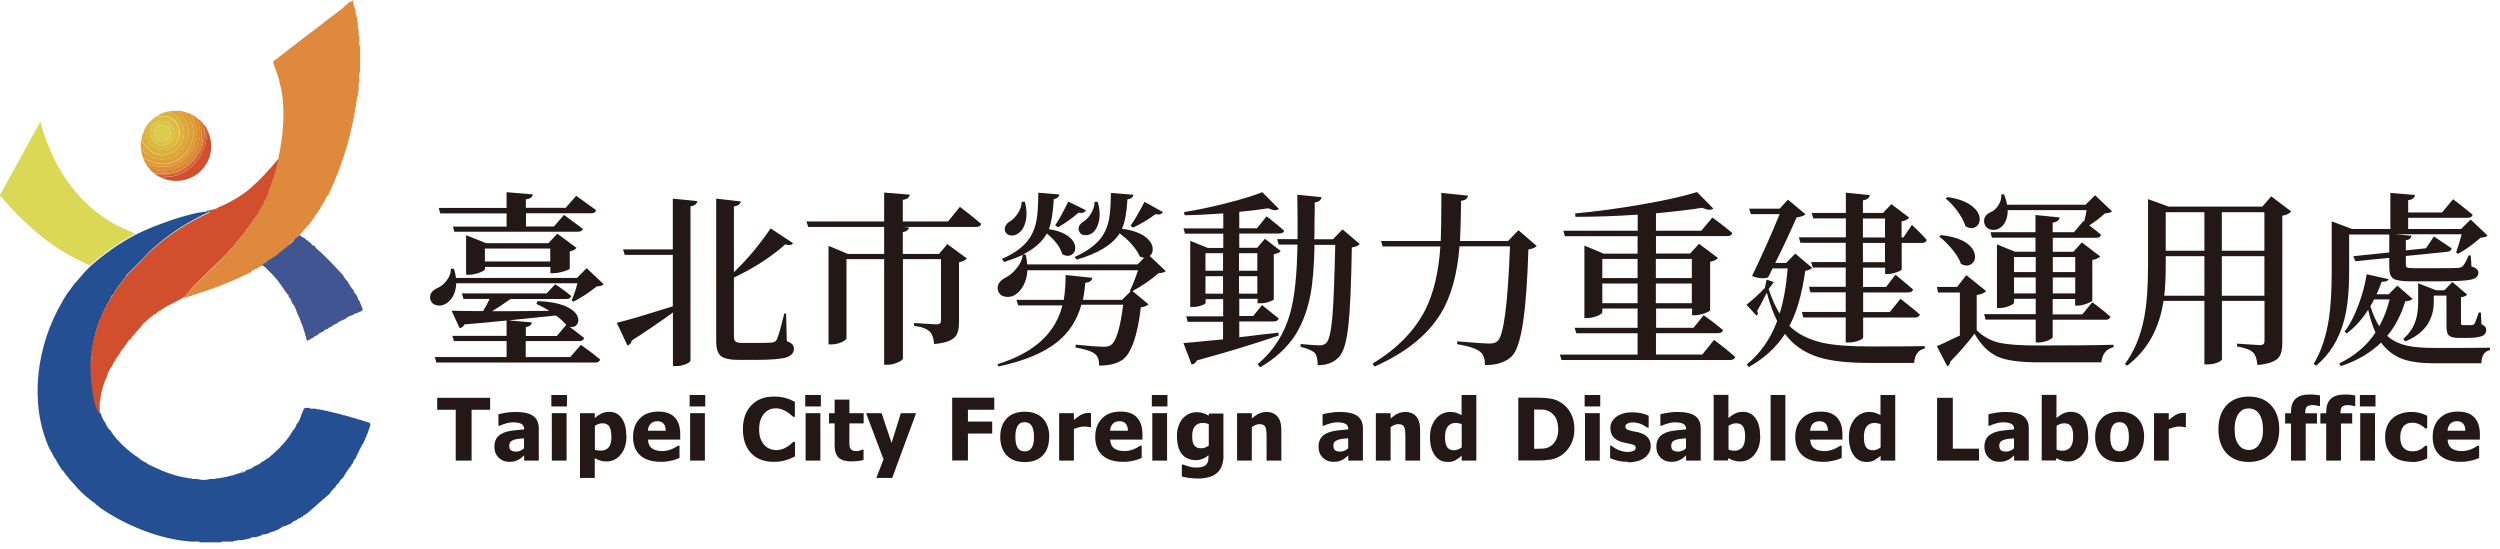 <svg width="205" height="45" viewBox="0 0 205 45" fill="none" xmlns="http://www.w3.org/2000/svg">
<path d="M35.79 25.03C35.54 24.97 35.38 24.83 35.3 24.6C35.18 24.19 35.36 23.87 35.84 23.63C36.14 23.51 36.4 23.3 36.61 23.02C36.86 22.71 36.98 22.39 36.97 22.04H37.22C37.29 22.24 37.35 22.5 37.39 22.79H47.31L48.11 21.99L49.5 23.31C49.42 23.41 49.23 23.47 48.93 23.49C48.31 23.98 47.68 24.4 47.04 24.73L46.87 24.64C47.07 24.17 47.23 23.7 47.35 23.23H37.41C37.4 23.64 37.31 24 37.13 24.31C36.97 24.6 36.75 24.81 36.5 24.94C36.26 25.06 36.03 25.09 35.79 25.03ZM35.79 29.73L35.65 29.28H41.54V27.97H37.23L37.09 27.54H41.54V26.28C40.5 26.39 39.35 26.5 38.09 26.6C38 26.78 37.86 26.89 37.69 26.91L37.03 25.48C37.85 25.5 38.71 25.51 39.61 25.51C39.82 25.17 40 24.84 40.15 24.51H38L37.88 24.06H44.82L45.53 23.31C45.68 23.41 45.84 23.52 45.99 23.62C46.34 23.87 46.62 24.08 46.84 24.27C46.8 24.43 46.67 24.52 46.45 24.52H41.86C41.25 24.95 40.75 25.28 40.35 25.52C41.22 25.52 42.69 25.52 44.78 25.49H45.04C44.69 25.26 44.34 25.08 43.99 24.92L44.07 24.69C45.01 24.72 45.77 24.86 46.36 25.1C46.84 25.31 47.17 25.57 47.33 25.88C47.46 26.15 47.46 26.38 47.33 26.58C47.2 26.78 46.99 26.85 46.71 26.8C47.22 27.18 47.62 27.49 47.9 27.72C47.86 27.88 47.72 27.97 47.48 27.97H43.11V29.28H46.76L47.63 28.28C47.82 28.41 48 28.55 48.19 28.68C48.62 29 48.96 29.26 49.21 29.48C49.17 29.64 49.03 29.73 48.81 29.73H35.8H35.79ZM37.26 19.01L37.14 18.58H41.54V17.5H36.1L35.98 17.05H41.54V15.76L43.69 15.94C43.66 16.18 43.47 16.31 43.12 16.35V17.04H46.38L47.25 16.06C47.8 16.45 48.34 16.84 48.89 17.24C48.85 17.4 48.7 17.49 48.46 17.49H43.13V18.57H45.42L46.25 17.62C46.76 18 47.28 18.38 47.8 18.77C47.76 18.92 47.62 19 47.38 19H37.27L37.26 19.01ZM38.22 22.53V19.29L39.86 19.94H44.97L45.7 19.16L47.28 20.33C47.17 20.46 46.98 20.56 46.72 20.62V22.02C46.71 22.08 46.55 22.16 46.24 22.25C45.91 22.35 45.63 22.4 45.39 22.4H45.13V21.89H39.77V22.07C39.77 22.14 39.63 22.23 39.34 22.35C39.03 22.47 38.73 22.53 38.44 22.53H38.22ZM39.76 21.44H45.12V20.38H39.76V21.44ZM43.11 27.55H45.66L46.43 26.64C46.22 26.38 45.94 26.13 45.58 25.87C44.97 25.94 43.88 26.05 42.29 26.21C42.04 26.24 41.85 26.26 41.72 26.27L43.61 26.44C43.58 26.65 43.41 26.78 43.12 26.82V27.54L43.11 27.55Z" fill="#231815"/>
<path d="M55.18 30.02V25.63C54.11 26.4 52.99 27.16 51.81 27.92C51.76 28.15 51.64 28.28 51.45 28.33L50.58 26.47C51.43 26.27 52.96 25.81 55.17 25.12V20.9H51.23L51.09 20.45H55.17V16.29L57.18 16.49C57.15 16.73 56.96 16.87 56.62 16.92V29.56C56.62 29.65 56.5 29.75 56.25 29.85C55.98 29.96 55.72 30.02 55.46 30.02H55.17H55.18ZM60.56 29.51C59.86 29.51 59.38 29.4 59.12 29.2C58.86 28.99 58.73 28.59 58.73 28.01V16.29L60.74 16.52C60.71 16.75 60.52 16.88 60.18 16.93V22.32C61.24 21.31 62.25 20.11 63.19 18.73L65.03 19.94C64.9 20.11 64.68 20.15 64.4 20.03C63.26 21.05 61.85 21.97 60.18 22.76V27.63C60.18 27.81 60.23 27.94 60.32 28.01C60.41 28.08 60.59 28.12 60.86 28.12H62.14C62.63 28.12 63.03 28.11 63.31 28.09C63.46 28.07 63.59 28 63.68 27.88C63.79 27.7 64 26.97 64.31 25.71H64.46L64.52 27.97C64.75 28.06 64.9 28.15 64.98 28.25C65.06 28.34 65.1 28.46 65.1 28.6C65.1 28.94 64.89 29.17 64.47 29.31C64.02 29.44 63.2 29.51 62.01 29.51H60.53H60.56Z" fill="#231815"/>
<path d="M72.5 29.91V21.25H69.41V27.75C69.41 27.83 69.28 27.93 69.02 28.06C68.74 28.18 68.46 28.24 68.17 28.24H67.94V20.16L69.52 20.82H72.5V18.61H66.27L66.13 18.16H72.5V15.79L74.6 15.96C74.57 16.2 74.38 16.34 74.03 16.39V18.16H77.74L78.71 16.96C78.92 17.12 79.12 17.28 79.33 17.44C79.8 17.81 80.18 18.12 80.46 18.36C80.42 18.52 80.27 18.61 80.01 18.61H74.08L74.54 18.66C74.49 18.86 74.32 18.99 74.03 19.04V20.82H77L77.68 20.02L79.29 21.2C79.15 21.34 78.93 21.45 78.64 21.51V26.44C78.64 27 78.53 27.4 78.3 27.64C78.01 27.95 77.44 28.14 76.6 28.21C76.55 27.72 76.44 27.39 76.26 27.21C75.99 26.95 75.55 26.79 74.95 26.72V26.49C75.57 26.52 76.19 26.56 76.8 26.6C77.04 26.6 77.16 26.5 77.16 26.29V21.25H74.04V29.39C74.04 29.48 73.91 29.59 73.64 29.71C73.34 29.84 73.06 29.91 72.81 29.91H72.52H72.5Z" fill="#231815"/>
<path d="M81.88 30.08L81.79 29.87C83.41 29.36 84.66 28.67 85.54 27.8C86.31 27.05 86.84 26.13 87.12 25.04H83.49L83.35 24.59H87.23C87.33 23.97 87.38 23.28 87.38 22.55L89.57 22.78C89.53 23.03 89.34 23.16 89 23.19C88.95 23.73 88.88 24.2 88.8 24.59H92L92.7 23.91L92.64 23.86C92.86 23.44 93.08 22.87 93.32 22.16H84.25C84.22 22.64 84.11 23.07 83.91 23.43C83.72 23.77 83.5 24.02 83.23 24.18C82.98 24.33 82.72 24.38 82.44 24.33C82.15 24.29 81.96 24.14 81.85 23.88C81.71 23.45 81.89 23.09 82.39 22.8C82.73 22.64 83.04 22.39 83.32 22.05C83.64 21.68 83.82 21.3 83.86 20.9C83.4 21.12 82.89 21.31 82.33 21.48L82.16 21.23C83.08 20.83 83.77 20.35 84.23 19.79C84.62 19.31 84.88 18.72 85 18.02C85.08 17.59 85.13 16.89 85.14 15.92V15.8L86.87 15.95C86.83 16.16 86.67 16.29 86.41 16.33C86.35 17.44 86.21 18.26 86.01 18.79C86.72 18.9 87.27 19.11 87.66 19.42C87.98 19.68 88.15 19.96 88.17 20.26C88.19 20.55 88.09 20.76 87.87 20.89C87.65 21.02 87.39 21.01 87.11 20.84C86.93 20.26 86.51 19.69 85.84 19.15C85.46 19.84 84.8 20.41 83.88 20.87H84.11C84.17 21.12 84.21 21.39 84.23 21.68H93.28L93.82 21.14C93.69 21.12 93.57 21.08 93.46 21.03C93.34 20.72 93.11 20.39 92.8 20.03C92.5 19.69 92.17 19.4 91.81 19.14C91.22 20.06 90.05 20.78 88.29 21.29L88.12 21.07C89.04 20.66 89.72 20.18 90.18 19.64C90.57 19.17 90.83 18.6 90.95 17.92C91.03 17.51 91.08 16.84 91.09 15.91V15.82L92.94 15.97C92.91 16.18 92.74 16.31 92.45 16.35C92.39 17.44 92.24 18.24 92 18.76C92.78 18.86 93.4 19.07 93.85 19.37C94.23 19.64 94.45 19.94 94.51 20.28C94.56 20.59 94.48 20.82 94.28 20.99L95.59 22.23C95.49 22.33 95.29 22.39 95 22.4C94.44 22.9 93.73 23.39 92.87 23.87L94.17 24.95C94.05 25.08 93.84 25.17 93.55 25.2C93.27 27.57 92.76 29 92.02 29.52C91.55 29.83 90.92 29.98 90.13 29.98C90.13 29.53 90.02 29.22 89.81 29.04C89.58 28.83 89.04 28.64 88.19 28.49L88.21 28.26C89.25 28.37 90.03 28.43 90.54 28.43C90.8 28.43 90.99 28.38 91.11 28.28C91.53 27.98 91.86 26.89 92.1 24.99H88.67C88.32 26.25 87.66 27.27 86.69 28.05C85.57 28.94 83.96 29.61 81.87 30.05L81.88 30.08ZM82.89 19.3C82.66 19.28 82.51 19.18 82.43 18.99C82.37 18.85 82.37 18.69 82.45 18.53C82.52 18.38 82.65 18.25 82.82 18.15C83.06 18.01 83.27 17.79 83.47 17.49C83.67 17.17 83.77 16.86 83.78 16.54H84.04C84.2 17.15 84.22 17.71 84.09 18.2C83.98 18.64 83.78 18.95 83.49 19.14C83.31 19.27 83.12 19.33 82.9 19.31L82.89 19.3ZM86.75 18.64L86.53 18.47C86.82 18.05 87.17 17.41 87.6 16.53L89.04 17.24C88.95 17.43 88.75 17.5 88.45 17.44C87.88 17.92 87.32 18.32 86.75 18.64ZM88.96 19.28C88.73 19.28 88.58 19.17 88.5 18.99C88.36 18.68 88.48 18.4 88.87 18.15C89.1 18.01 89.3 17.79 89.47 17.49C89.67 17.17 89.76 16.86 89.75 16.55H90.01C90.19 17.14 90.22 17.69 90.1 18.19C90 18.62 89.81 18.93 89.54 19.13C89.36 19.25 89.17 19.3 88.95 19.28H88.96ZM92.9 18.67L92.71 18.5C92.99 18.12 93.37 17.47 93.85 16.55L95.36 17.39C95.26 17.57 95.06 17.63 94.76 17.56C94.11 18.03 93.49 18.4 92.89 18.67H92.9Z" fill="#231815"/>
<path d="M97.72 29.91L97.04 28.13C97.38 28.11 98.13 28.04 99.3 27.92C99.73 27.88 100.06 27.85 100.29 27.83V26.39H97.39L97.27 25.94H100.3V24.53H98.86V24.82C98.86 24.89 98.76 24.96 98.57 25.03C98.34 25.12 98.09 25.17 97.8 25.17H97.6V19.75L99.04 20.33H100.31V19.16H97.17L97.05 18.73H100.31V17.5C99.09 17.59 98.04 17.64 97.14 17.65L97.09 17.39C98.18 17.22 99.34 16.97 100.57 16.66C101.8 16.35 102.77 16.05 103.51 15.76L104.87 17.13C104.71 17.28 104.42 17.27 104 17.08C103.21 17.2 102.41 17.3 101.62 17.37V18.72H103.07L103.86 17.74C104.04 17.87 104.21 18.01 104.37 18.14C104.76 18.45 105.07 18.71 105.3 18.92C105.26 19.07 105.12 19.15 104.88 19.15H101.62V20.32H103.09L103.72 19.58L105.02 20.58C104.92 20.71 104.73 20.8 104.45 20.84V24.54C104.45 24.59 104.35 24.65 104.14 24.72C103.9 24.82 103.64 24.87 103.35 24.87H103.12V24.5H101.62V25.91H102.76L103.49 25.02C103.94 25.38 104.4 25.74 104.85 26.11C104.81 26.27 104.67 26.36 104.45 26.36H101.62V27.65C102.02 27.61 102.64 27.54 103.47 27.43C104.08 27.36 104.53 27.31 104.83 27.28L104.86 27.51C102.76 28.23 100.52 28.91 98.15 29.55C98.06 29.74 97.92 29.86 97.73 29.89L97.72 29.91ZM98.85 22.2H100.29V20.76H98.85V22.2ZM98.85 24.08H100.29V22.65H98.85V24.08ZM101.6 22.2H103.1V20.76H101.6V22.2ZM101.6 24.08H103.1V22.65H101.6V24.08ZM103.33 30.11L103.13 29.86C104.43 28.77 105.31 27.39 105.79 25.7C106.16 24.38 106.36 22.5 106.39 20.06H104.86L104.72 19.61H106.4V17.91C106.39 17.06 106.38 16.41 106.38 15.97L108.37 16.17C108.32 16.42 108.13 16.56 107.81 16.6C107.81 16.95 107.81 17.45 107.79 18.11C107.79 18.79 107.79 19.29 107.77 19.62H109.3L110.09 18.81L111.5 20.01C111.38 20.15 111.16 20.25 110.85 20.29C110.8 23.3 110.71 25.43 110.57 26.66C110.43 28 110.17 28.87 109.81 29.26C109.39 29.72 108.8 29.95 108.05 29.95C108.05 29.47 107.97 29.14 107.82 28.95C107.63 28.76 107.24 28.59 106.65 28.44V28.21C107.44 28.28 107.97 28.32 108.23 28.32C108.44 28.32 108.61 28.25 108.76 28.12C108.99 27.89 109.16 27.13 109.27 25.82C109.36 24.66 109.43 22.75 109.49 20.08H107.79C107.76 21.8 107.65 23.18 107.45 24.21C107.19 25.52 106.76 26.63 106.17 27.54C105.5 28.55 104.55 29.41 103.33 30.12V30.11Z" fill="#231815"/>
<path d="M112.72 30.07L112.55 29.82C114.55 28.6 115.99 27.14 116.86 25.43C117.55 24.07 117.97 22.33 118.11 20.21H113.38L113.24 19.76H118.14C118.17 19.06 118.19 17.98 118.19 16.5V15.82L120.37 16.04C120.34 16.29 120.15 16.43 119.81 16.47C119.79 17.95 119.76 19.05 119.72 19.76H123.66L124.51 18.88L126.01 20.17C125.89 20.31 125.66 20.41 125.33 20.45C125.25 22.98 125.11 24.93 124.91 26.3C124.69 27.83 124.38 28.79 123.98 29.2C123.49 29.69 122.75 29.94 121.77 29.94C121.77 29.43 121.64 29.06 121.38 28.85C121.06 28.59 120.43 28.38 119.48 28.22L119.5 27.99C120.91 28.11 121.8 28.17 122.17 28.17C122.45 28.17 122.66 28.1 122.8 27.97C123.3 27.54 123.64 24.95 123.82 20.2H119.68C119.5 22.49 118.99 24.34 118.13 25.73C117.04 27.5 115.23 28.95 112.71 30.06L112.72 30.07Z" fill="#231815"/>
<path d="M128.05 29.53L127.91 29.08H134.28V27.33H129.26L129.12 26.88H134.28V25.3H131.39V25.61C131.39 25.69 131.26 25.79 130.99 25.9C130.7 26.02 130.42 26.08 130.14 26.08H129.92V20.14L131.5 20.8H134.28V19.37H128.32L128.2 18.92H134.29V17.6C132.61 17.72 130.91 17.78 129.19 17.78L129.16 17.5C130.87 17.35 132.68 17.1 134.59 16.77C136.5 16.44 138.02 16.1 139.16 15.75L140.49 17.1C140.31 17.25 140.01 17.23 139.58 17.04C138.47 17.21 137.21 17.36 135.79 17.49V18.92H139.51L140.41 17.84C140.61 17.98 140.8 18.13 141 18.27C141.44 18.61 141.79 18.89 142.05 19.11C142.01 19.27 141.87 19.36 141.63 19.36H135.79V20.79H138.59L139.32 19.99L140.88 21.16C140.75 21.3 140.53 21.41 140.23 21.47V25.45C140.22 25.5 140.08 25.58 139.8 25.68C139.49 25.79 139.22 25.85 139 25.85H138.75V25.3H135.8V26.88H138.87L139.7 25.85C139.89 25.99 140.08 26.13 140.27 26.26C140.7 26.59 141.04 26.86 141.29 27.07C141.25 27.23 141.11 27.32 140.87 27.32H135.79V29.07H139.59L140.55 27.87C140.76 28.03 140.97 28.19 141.18 28.35C141.65 28.72 142.02 29.03 142.29 29.27C142.25 29.43 142.1 29.52 141.86 29.52H128.06L128.05 29.53ZM131.39 22.8H134.28V21.23H131.39V22.8ZM131.39 24.86H134.28V23.25H131.39V24.86ZM135.78 22.8H138.73V21.23H135.78V22.8ZM135.78 24.86H138.73V23.25H135.78V24.86Z" fill="#231815"/>
<path d="M143.38 30.08L143.24 29.88C144.35 28.98 145.18 27.79 145.73 26.32C145.41 25.7 145.13 24.92 144.88 24C144.52 24.72 144.25 25.22 144.08 25.51C144.18 25.66 144.17 25.79 144.03 25.88L143.21 24.99C143.76 24.55 144.26 24.09 144.72 23.61L144.86 22.93L145.45 23.13L145.03 23.7C145.29 24.5 145.59 25.17 145.93 25.71C146.25 24.71 146.47 23.47 146.59 22.01H145.35C145.23 22.27 145.1 22.51 144.98 22.75C144.61 22.87 144.17 22.83 143.67 22.63C144.5 20.9 145.26 19.21 145.93 17.56H143.57L143.43 17.11H145.93L146.61 16.37L148.05 17.57C147.93 17.69 147.68 17.78 147.32 17.83C146.72 19.19 146.14 20.44 145.57 21.56H146.47L147.21 20.79L148.59 21.96C148.51 22.08 148.32 22.16 148.03 22.21C147.77 24.08 147.34 25.59 146.73 26.73C147.41 27.39 148.31 27.84 149.42 28.1C150.35 28.31 151.66 28.41 153.36 28.41C155.59 28.41 157.07 28.4 157.83 28.38V28.58C157.29 28.69 157.01 29.09 156.96 29.76H153.27C151.48 29.76 150.09 29.6 149.1 29.28C147.96 28.92 147.04 28.29 146.37 27.38C145.63 28.51 144.63 29.41 143.39 30.1L143.38 30.08ZM151.35 28.07V26.03H147.87L147.75 25.58H151.35V23.97H148.45L148.34 23.52H151.35V21.94H148.65L148.51 21.49H151.35V19.91H147.63L147.51 19.46H151.36V17.91H148.69L148.55 17.46H151.36V15.8L153.32 16C153.29 16.24 153.1 16.38 152.76 16.43V17.46H154.41L155.09 16.74L156.56 17.85C156.44 17.99 156.23 18.1 155.93 18.16V19.47H156.08L156.78 18.44C156.92 18.58 157.07 18.73 157.23 18.87C157.56 19.2 157.81 19.46 157.99 19.67C157.96 19.83 157.83 19.92 157.59 19.92H155.94V22.09C155.93 22.15 155.8 22.23 155.54 22.32C155.25 22.42 155 22.47 154.8 22.47H154.58V21.95H152.77V23.53H154.66L155.43 22.52C155.91 22.92 156.39 23.32 156.87 23.73C156.84 23.89 156.71 23.98 156.47 23.98H152.78V25.59H154.96L155.84 24.5C156.03 24.64 156.22 24.79 156.41 24.95C156.84 25.29 157.18 25.57 157.43 25.79C157.39 25.95 157.25 26.04 157.01 26.04H152.78V27.67C152.78 27.74 152.66 27.83 152.42 27.93C152.16 28.03 151.9 28.08 151.65 28.08H151.37L151.35 28.07ZM152.76 19.47H154.57V17.92H152.76V19.47ZM152.76 21.5H154.57V19.92H152.76V21.5Z" fill="#231815"/>
<path d="M159.67 30.02L158.82 28.38C159.1 28.28 159.63 28.03 160.43 27.64C160.55 27.59 160.65 27.55 160.71 27.52V23.99H158.92L158.83 23.53H160.48L161.24 22.56L162.86 23.87C162.72 24.03 162.46 24.14 162.09 24.19V27.08C162.62 27.6 163.24 27.95 163.96 28.11C164.59 28.25 165.64 28.33 167.11 28.33C169.95 28.33 172.02 28.31 173.31 28.27V28.47C172.72 28.6 172.39 29.02 172.31 29.71H167.13C165.63 29.71 164.53 29.56 163.84 29.26C163.09 28.93 162.44 28.3 161.91 27.36C161.37 28.09 160.7 28.86 159.9 29.68C159.91 29.83 159.84 29.95 159.68 30.03L159.67 30.02ZM161.67 21.64C161.43 21.82 161.14 21.82 160.8 21.64C160.68 21.27 160.43 20.87 160.07 20.43C159.74 20.03 159.39 19.69 159.02 19.4L159.16 19.28C160.04 19.37 160.73 19.58 161.23 19.91C161.64 20.2 161.88 20.52 161.94 20.89C161.99 21.22 161.9 21.47 161.66 21.65L161.67 21.64ZM162.01 18.6C161.77 18.76 161.49 18.74 161.17 18.55C161.06 18.17 160.83 17.76 160.51 17.31C160.21 16.9 159.89 16.56 159.54 16.28L159.69 16.16C160.54 16.28 161.21 16.52 161.68 16.88C162.07 17.18 162.29 17.5 162.33 17.86C162.36 18.2 162.26 18.45 162.01 18.61V18.6ZM166.93 28.07V26.21H162.82L162.7 25.76H166.93V24.5H165.15V24.81C165.15 24.89 165.02 24.98 164.76 25.09C164.48 25.2 164.21 25.26 163.94 25.26H163.75V20.04L165.23 20.64H166.91V19.49H163.34L163.22 19.04H166.91V17.63L168.89 17.83C168.86 18.07 168.67 18.21 168.32 18.26V19.04H170.07L170.84 18.12L170.9 18.17C170.99 17.82 171.06 17.51 171.1 17.23H164.63C164.64 17.6 164.57 17.92 164.43 18.2C164.3 18.46 164.12 18.64 163.89 18.75C163.66 18.86 163.44 18.88 163.21 18.82C162.96 18.75 162.8 18.59 162.73 18.36C162.6 17.91 162.8 17.57 163.33 17.35C163.56 17.23 163.75 17.04 163.9 16.78C164.06 16.51 164.13 16.24 164.1 15.95L164.33 15.93C164.44 16.21 164.53 16.49 164.58 16.79H171.01L171.8 16.01L173.19 17.33C173.1 17.42 172.9 17.48 172.6 17.5C172.23 17.85 171.8 18.18 171.32 18.48C171.7 18.77 172.02 19.02 172.28 19.25C172.25 19.41 172.12 19.5 171.88 19.5H168.33V20.65H170.01L170.71 19.88L172.22 21.03C172.09 21.16 171.87 21.26 171.57 21.32V24.64C171.56 24.7 171.42 24.78 171.15 24.89C170.86 25 170.6 25.06 170.38 25.06H170.16V24.52H168.32V25.78H170.75L171.57 24.78C171.75 24.91 171.93 25.05 172.11 25.19C172.51 25.5 172.83 25.76 173.05 25.97C173.02 26.13 172.89 26.22 172.65 26.22H168.32V27.63C168.32 27.71 168.2 27.8 167.96 27.91C167.69 28.02 167.43 28.08 167.17 28.08H166.91L166.93 28.07ZM165.15 22.31H166.93V21.08H165.15V22.31ZM165.15 24.06H166.93V22.75H165.15V24.06ZM168.33 22.31H170.17V21.08H168.33V22.31ZM168.33 24.06H170.17V22.75H168.33V24.06Z" fill="#231815"/>
<path d="M174.44 29.99L174.24 29.85C175.01 28.82 175.54 27.54 175.83 26.01C176.04 24.91 176.14 23.48 176.14 21.69V16.33L177.82 16.94H185.51L186.24 16.1L187.88 17.34C187.72 17.52 187.47 17.64 187.15 17.69V28.12C187.15 28.7 187.04 29.12 186.81 29.36C186.52 29.67 185.95 29.86 185.11 29.93C185.06 29.44 184.95 29.1 184.77 28.92C184.5 28.67 184.06 28.51 183.44 28.41V28.18C184.07 28.22 184.7 28.26 185.33 28.3C185.57 28.3 185.69 28.19 185.69 27.96V24.67H182.2V29.46C182.2 29.52 182.1 29.6 181.89 29.71C181.63 29.82 181.34 29.88 181.01 29.88H180.76V24.67H177.41C177.06 26.97 176.07 28.74 174.44 29.97V29.99ZM177.47 24.25H180.76V21.01H177.59V21.69C177.59 22.73 177.55 23.59 177.47 24.26V24.25ZM177.59 20.56H180.76V17.4H177.59V20.56ZM182.19 20.56H185.68V17.4H182.19V20.56ZM182.19 24.25H185.68V21.01H182.19V24.25Z" fill="#231815"/>
<path d="M189.91 29.98L189.72 29.84C190.33 28.84 190.74 27.6 190.97 26.14C191.12 25.14 191.2 23.83 191.2 22.22V18.15L192.87 18.78H196.01V15.82L198.03 15.99C198 16.23 197.81 16.37 197.47 16.42V17.42H200.25L201.15 16.34C201.35 16.48 201.54 16.63 201.72 16.77C202.15 17.11 202.5 17.39 202.76 17.61C202.72 17.77 202.58 17.86 202.34 17.86H197.47V18.78H201.8L202.59 18L203.98 19.32C203.9 19.41 203.71 19.47 203.41 19.49C202.81 20.02 202.2 20.46 201.57 20.81L201.4 20.7C201.55 20.27 201.71 19.77 201.86 19.21H196.41L197.74 19.33C197.71 19.54 197.55 19.67 197.28 19.7V20.53L198.93 20.36L199.58 19.39C200.06 19.71 200.55 20.03 201.03 20.36C201.01 20.53 200.89 20.63 200.66 20.65L197.28 20.99V21.74C197.28 21.84 197.32 21.91 197.39 21.94C197.46 21.97 197.65 21.99 197.96 21.99H199.85C200.8 21.99 201.35 21.99 201.5 21.97C201.68 21.97 201.81 21.93 201.92 21.85C202.08 21.69 202.25 21.38 202.43 20.94H202.6L202.66 21.85C203.04 21.96 203.23 22.13 203.23 22.36C203.23 22.66 203.01 22.85 202.57 22.94C202.13 23.03 201.18 23.07 199.72 23.07H197.73C196.98 23.07 196.49 23 196.26 22.85C196.03 22.7 195.92 22.39 195.92 21.92V21.14L193.14 21.42L192.97 21.01L195.92 20.7V19.23H192.63V22.23C192.63 23.87 192.5 25.19 192.23 26.21C191.82 27.79 191.05 29.05 189.91 30V29.98ZM191.94 30.02L191.82 29.8C193.1 29.18 194.09 28.33 194.79 27.27C194.55 26.74 194.35 26.11 194.19 25.4C193.7 26.18 193.11 26.82 192.44 27.34L192.25 27.2C192.67 26.66 193.05 25.93 193.39 25.02C193.7 24.2 193.93 23.36 194.07 22.49L195.86 22.89C195.81 23.04 195.62 23.12 195.3 23.1C195.16 23.49 195.02 23.83 194.88 24.13H195.87L196.58 23.42L197.83 24.51C197.75 24.61 197.55 24.68 197.23 24.71C196.88 25.85 196.39 26.79 195.75 27.54C196.18 27.93 196.73 28.2 197.4 28.35C197.96 28.47 198.71 28.53 199.67 28.53C201.95 28.53 203.45 28.53 204.18 28.51V28.71C203.73 28.8 203.49 29.16 203.47 29.79H199.61C198.53 29.79 197.66 29.67 197.01 29.44C196.29 29.17 195.7 28.72 195.25 28.09C194.37 28.94 193.27 29.59 191.93 30.03L191.94 30.02ZM195.1 26.75C195.47 26.09 195.75 25.36 195.95 24.55H194.68C194.65 24.61 194.6 24.7 194.53 24.83C194.46 24.95 194.41 25.04 194.37 25.11C194.59 25.8 194.83 26.34 195.1 26.75ZM197.21 27.99L197.07 27.79C197.56 27.37 197.9 26.86 198.09 26.27C198.22 25.85 198.29 25.33 198.29 24.72V23.23L199.76 23.8H200.44L201.09 23.12L202.31 24.16C202.23 24.26 202.06 24.33 201.8 24.38V26.48C201.8 26.56 201.81 26.61 201.84 26.63C201.87 26.65 201.92 26.66 202 26.66H202.7C202.79 26.64 202.85 26.61 202.89 26.57C202.97 26.44 203.1 26.12 203.26 25.62H203.43L203.48 26.59C203.74 26.69 203.87 26.85 203.87 27.05C203.87 27.3 203.75 27.47 203.51 27.56C203.27 27.66 202.84 27.71 202.24 27.71H201.61C201.19 27.71 200.91 27.63 200.78 27.48C200.67 27.36 200.61 27.1 200.61 26.71V24.24H199.57V24.72C199.57 26.27 198.79 27.36 197.24 27.99H197.21Z" fill="#231815"/>
<path d="M37.37 37.77V33.6H35.85V32.62H40.19V33.6H38.67V37.77H37.38H37.37Z" fill="#231815"/>
<path d="M42.97 37.35C42.89 37.42 42.81 37.48 42.75 37.54C42.69 37.6 42.6 37.65 42.49 37.71C42.38 37.76 42.28 37.8 42.17 37.83C42.07 37.86 41.92 37.87 41.74 37.87C41.4 37.87 41.11 37.75 40.88 37.52C40.65 37.29 40.54 37 40.54 36.65C40.54 36.36 40.6 36.13 40.71 35.95C40.82 35.77 40.99 35.63 41.21 35.53C41.43 35.42 41.69 35.35 42 35.31C42.31 35.27 42.63 35.24 42.98 35.21V35.19C42.98 34.98 42.9 34.83 42.74 34.75C42.58 34.67 42.35 34.63 42.03 34.63C41.89 34.63 41.72 34.66 41.53 34.71C41.34 34.76 41.15 34.83 40.97 34.91H40.87V33.97C40.99 33.94 41.18 33.89 41.45 33.85C41.72 33.8 41.99 33.78 42.26 33.78C42.93 33.78 43.42 33.89 43.72 34.11C44.03 34.33 44.18 34.67 44.18 35.13V37.77H42.98V37.36L42.97 37.35ZM42.97 36.75V35.94C42.76 35.96 42.6 35.98 42.47 35.99C42.34 36.01 42.22 36.03 42.1 36.08C41.99 36.12 41.91 36.17 41.85 36.25C41.79 36.33 41.76 36.42 41.76 36.55C41.76 36.73 41.81 36.86 41.91 36.93C42.01 37 42.15 37.03 42.34 37.03C42.45 37.03 42.55 37.01 42.67 36.96C42.78 36.91 42.88 36.84 42.97 36.76V36.75Z" fill="#231815"/>
<path d="M46.49 33.33H45.21V32.39H46.49V33.33ZM46.46 37.77H45.25V33.88H46.46V37.77Z" fill="#231815"/>
<path d="M51.37 35.77C51.37 36.39 51.21 36.89 50.9 37.27C50.59 37.65 50.2 37.84 49.74 37.84C49.55 37.84 49.38 37.82 49.23 37.77C49.09 37.73 48.93 37.66 48.77 37.57V39.19H47.56V33.88H48.77V34.28C48.95 34.13 49.13 34 49.31 33.91C49.49 33.82 49.71 33.77 49.95 33.77C50.4 33.77 50.75 33.95 50.99 34.31C51.24 34.67 51.36 35.15 51.36 35.77H51.37ZM50.13 35.79C50.13 35.41 50.07 35.14 49.96 34.97C49.85 34.8 49.66 34.71 49.42 34.71C49.31 34.71 49.2 34.73 49.1 34.76C48.99 34.79 48.89 34.85 48.78 34.92V36.87C48.84 36.9 48.92 36.92 48.99 36.93C49.07 36.94 49.16 36.95 49.27 36.95C49.57 36.95 49.78 36.85 49.93 36.66C50.08 36.47 50.14 36.18 50.14 35.79H50.13Z" fill="#231815"/>
<path d="M54.19 37.87C53.46 37.87 52.89 37.69 52.5 37.34C52.11 36.99 51.91 36.49 51.91 35.84C51.91 35.19 52.09 34.7 52.46 34.32C52.82 33.94 53.33 33.75 53.99 33.75C54.59 33.75 55.03 33.91 55.33 34.23C55.63 34.55 55.78 35.01 55.78 35.61V36.05H53.13C53.14 36.23 53.18 36.38 53.24 36.5C53.3 36.62 53.39 36.72 53.5 36.79C53.6 36.86 53.72 36.91 53.86 36.94C54 36.97 54.15 36.99 54.31 36.99C54.45 36.99 54.59 36.97 54.73 36.94C54.87 36.91 54.99 36.87 55.1 36.82C55.2 36.78 55.29 36.73 55.38 36.68C55.46 36.63 55.53 36.58 55.59 36.55H55.72V37.55C55.62 37.59 55.53 37.63 55.45 37.66C55.37 37.69 55.26 37.73 55.11 37.76C54.98 37.79 54.84 37.82 54.7 37.84C54.56 37.86 54.39 37.87 54.19 37.87ZM54.59 35.32C54.59 35.06 54.52 34.87 54.41 34.74C54.3 34.61 54.13 34.54 53.9 34.54C53.67 34.54 53.48 34.61 53.35 34.75C53.22 34.89 53.14 35.08 53.13 35.32H54.59Z" fill="#231815"/>
<path d="M57.83 33.33H56.55V32.39H57.83V33.33ZM57.8 37.77H56.59V33.88H57.8V37.77Z" fill="#231815"/>
<path d="M63.44 37.87C62.67 37.87 62.05 37.64 61.6 37.17C61.15 36.7 60.92 36.05 60.92 35.2C60.92 34.35 61.15 33.73 61.6 33.25C62.06 32.76 62.67 32.52 63.44 32.52C63.65 32.52 63.83 32.53 63.99 32.55C64.15 32.57 64.31 32.61 64.46 32.65C64.58 32.68 64.71 32.73 64.84 32.79C64.98 32.85 65.09 32.9 65.18 32.95V34.18H65.05C64.99 34.12 64.91 34.06 64.81 33.98C64.72 33.9 64.61 33.83 64.49 33.75C64.37 33.68 64.24 33.61 64.09 33.56C63.95 33.51 63.8 33.48 63.64 33.48C63.45 33.48 63.28 33.51 63.13 33.57C62.98 33.63 62.83 33.73 62.69 33.88C62.56 34.01 62.46 34.19 62.37 34.41C62.29 34.63 62.25 34.9 62.25 35.2C62.25 35.52 62.29 35.79 62.38 36.01C62.47 36.23 62.58 36.4 62.72 36.54C62.85 36.67 63 36.76 63.17 36.82C63.33 36.88 63.5 36.91 63.66 36.91C63.82 36.91 63.99 36.88 64.15 36.83C64.31 36.78 64.43 36.71 64.54 36.64C64.66 36.57 64.76 36.5 64.84 36.42C64.93 36.35 65 36.28 65.07 36.22H65.19V37.43C65.1 37.47 64.99 37.52 64.86 37.58C64.74 37.64 64.61 37.68 64.48 37.72C64.32 37.77 64.17 37.81 64.03 37.83C63.89 37.85 63.7 37.87 63.45 37.87H63.44Z" fill="#231815"/>
<path d="M67.31 33.33H66.03V32.39H67.31V33.33ZM67.27 37.77H66.06V33.88H67.27V37.77Z" fill="#231815"/>
<path d="M69.86 37.84C69.37 37.84 69.01 37.74 68.78 37.54C68.56 37.34 68.44 37 68.44 36.54V34.72H67.98V33.88H68.44V32.77H69.65V33.88H70.82V34.72H69.65V36.1C69.65 36.24 69.65 36.35 69.65 36.46C69.65 36.56 69.67 36.65 69.71 36.73C69.74 36.81 69.8 36.87 69.88 36.92C69.96 36.97 70.08 36.99 70.24 36.99C70.3 36.99 70.39 36.98 70.49 36.95C70.59 36.92 70.67 36.9 70.71 36.87H70.81V37.72C70.68 37.75 70.54 37.78 70.39 37.8C70.24 37.82 70.06 37.83 69.85 37.83L69.86 37.84Z" fill="#231815"/>
<path d="M75.12 33.88L73.16 39.19H71.86L72.45 37.67L71.02 33.88H72.29L73.11 36.32L73.87 33.88H75.12Z" fill="#231815"/>
<path d="M81.53 33.6H79.37V34.57H81.36V35.55H79.37V37.76H78.08V32.61H81.53V33.59V33.6Z" fill="#231815"/>
<path d="M86.03 35.83C86.03 36.47 85.86 36.97 85.51 37.34C85.16 37.71 84.67 37.89 84.03 37.89C83.39 37.89 82.9 37.71 82.55 37.34C82.2 36.97 82.02 36.47 82.02 35.83C82.02 35.19 82.2 34.68 82.55 34.31C82.9 33.94 83.39 33.76 84.03 33.76C84.67 33.76 85.16 33.94 85.51 34.31C85.86 34.68 86.04 35.18 86.04 35.82L86.03 35.83ZM84.79 35.83C84.79 35.6 84.77 35.41 84.73 35.25C84.69 35.1 84.64 34.97 84.57 34.88C84.5 34.78 84.42 34.72 84.33 34.68C84.24 34.64 84.14 34.62 84.02 34.62C83.91 34.62 83.81 34.64 83.73 34.67C83.64 34.7 83.56 34.77 83.49 34.86C83.42 34.95 83.37 35.07 83.32 35.23C83.28 35.39 83.26 35.58 83.26 35.82C83.26 36.06 83.28 36.25 83.32 36.4C83.36 36.55 83.41 36.66 83.47 36.75C83.53 36.84 83.62 36.91 83.71 36.95C83.81 36.99 83.91 37.01 84.03 37.01C84.13 37.01 84.23 36.99 84.33 36.95C84.43 36.91 84.51 36.85 84.57 36.76C84.64 36.66 84.7 36.54 84.73 36.4C84.77 36.26 84.79 36.07 84.79 35.82V35.83Z" fill="#231815"/>
<path d="M89.46 35.03H89.36C89.36 35.03 89.25 35 89.16 34.99C89.07 34.98 88.98 34.98 88.87 34.98C88.74 34.98 88.61 35 88.47 35.04C88.33 35.08 88.19 35.12 88.06 35.17V37.77H86.85V33.88H88.06V34.44C88.12 34.39 88.19 34.33 88.29 34.25C88.39 34.17 88.48 34.11 88.56 34.06C88.65 34.01 88.75 33.96 88.87 33.92C88.99 33.88 89.1 33.86 89.2 33.86C89.24 33.86 89.28 33.86 89.33 33.86C89.38 33.86 89.42 33.86 89.46 33.87V35.02V35.03Z" fill="#231815"/>
<path d="M92.09 37.87C91.36 37.87 90.79 37.69 90.4 37.34C90.01 36.99 89.81 36.49 89.81 35.84C89.81 35.19 89.99 34.7 90.36 34.32C90.72 33.94 91.23 33.75 91.89 33.75C92.49 33.75 92.93 33.91 93.23 34.23C93.53 34.55 93.68 35.01 93.68 35.61V36.05H91.03C91.04 36.23 91.08 36.38 91.14 36.5C91.2 36.62 91.29 36.72 91.4 36.79C91.5 36.86 91.62 36.91 91.76 36.94C91.9 36.97 92.05 36.99 92.21 36.99C92.35 36.99 92.49 36.97 92.63 36.94C92.77 36.91 92.89 36.87 93 36.82C93.1 36.78 93.19 36.73 93.28 36.68C93.36 36.63 93.43 36.58 93.49 36.55H93.62V37.55C93.52 37.59 93.43 37.63 93.35 37.66C93.27 37.69 93.16 37.73 93.01 37.76C92.88 37.79 92.74 37.82 92.6 37.84C92.46 37.86 92.29 37.87 92.09 37.87ZM92.49 35.32C92.49 35.06 92.42 34.87 92.31 34.74C92.2 34.61 92.03 34.54 91.8 34.54C91.57 34.54 91.38 34.61 91.25 34.75C91.12 34.89 91.04 35.08 91.03 35.32H92.49Z" fill="#231815"/>
<path d="M95.73 33.33H94.45V32.39H95.73V33.33ZM95.7 37.77H94.49V33.88H95.7V37.77Z" fill="#231815"/>
<path d="M100.33 37.32C100.33 37.68 100.28 37.99 100.17 38.24C100.07 38.49 99.92 38.69 99.74 38.83C99.56 38.97 99.34 39.08 99.09 39.14C98.84 39.2 98.56 39.24 98.25 39.24C97.99 39.24 97.75 39.22 97.51 39.19C97.28 39.16 97.08 39.12 96.91 39.07V38.1H97.05C97.11 38.12 97.18 38.15 97.26 38.18C97.34 38.21 97.42 38.23 97.51 38.26C97.61 38.29 97.71 38.31 97.8 38.32C97.89 38.34 97.99 38.34 98.09 38.34C98.3 38.34 98.47 38.32 98.6 38.28C98.73 38.24 98.84 38.18 98.91 38.1C98.98 38.02 99.03 37.92 99.06 37.81C99.09 37.7 99.1 37.56 99.1 37.4V37.33C98.96 37.45 98.81 37.55 98.63 37.62C98.45 37.69 98.27 37.73 98.08 37.73C97.58 37.73 97.19 37.57 96.92 37.24C96.65 36.91 96.51 36.41 96.51 35.75C96.51 35.45 96.55 35.17 96.64 34.93C96.72 34.69 96.84 34.48 96.99 34.31C97.13 34.15 97.31 34.02 97.51 33.93C97.71 33.84 97.92 33.8 98.14 33.8C98.34 33.8 98.52 33.83 98.67 33.88C98.83 33.93 98.97 34 99.1 34.08L99.15 33.91H100.32V37.35L100.33 37.32ZM99.12 36.54V34.78C99.06 34.75 98.99 34.73 98.9 34.71C98.81 34.69 98.72 34.68 98.64 34.68C98.35 34.68 98.13 34.77 97.98 34.96C97.83 35.15 97.76 35.41 97.76 35.75C97.76 35.92 97.77 36.06 97.79 36.18C97.81 36.3 97.85 36.4 97.91 36.49C97.97 36.58 98.04 36.64 98.14 36.69C98.23 36.74 98.35 36.76 98.5 36.76C98.61 36.76 98.71 36.74 98.82 36.7C98.92 36.66 99.02 36.61 99.12 36.54Z" fill="#231815"/>
<path d="M105.08 37.77H103.86V35.84C103.86 35.68 103.86 35.53 103.84 35.37C103.83 35.21 103.8 35.1 103.77 35.03C103.73 34.94 103.67 34.88 103.59 34.84C103.51 34.8 103.41 34.78 103.28 34.78C103.18 34.78 103.08 34.8 102.98 34.84C102.88 34.88 102.77 34.94 102.65 35.02V37.77H101.44V33.88H102.65V34.31C102.85 34.14 103.04 34.01 103.23 33.92C103.42 33.83 103.63 33.78 103.85 33.78C104.25 33.78 104.55 33.91 104.76 34.16C104.97 34.41 105.07 34.77 105.07 35.25V37.78L105.08 37.77Z" fill="#231815"/>
<path d="M110.55 37.35C110.47 37.42 110.39 37.48 110.33 37.54C110.27 37.6 110.18 37.65 110.07 37.71C109.96 37.76 109.86 37.8 109.75 37.83C109.65 37.86 109.5 37.87 109.32 37.87C108.98 37.87 108.69 37.75 108.46 37.52C108.23 37.29 108.12 37 108.12 36.65C108.12 36.36 108.18 36.13 108.29 35.95C108.4 35.77 108.57 35.63 108.79 35.53C109.01 35.42 109.27 35.35 109.58 35.31C109.89 35.27 110.21 35.24 110.56 35.21V35.19C110.56 34.98 110.48 34.83 110.32 34.75C110.16 34.67 109.93 34.63 109.61 34.63C109.47 34.63 109.3 34.66 109.11 34.71C108.92 34.76 108.73 34.83 108.55 34.91H108.45V33.97C108.57 33.94 108.76 33.89 109.03 33.85C109.3 33.8 109.57 33.78 109.84 33.78C110.51 33.78 111 33.89 111.3 34.11C111.61 34.33 111.76 34.67 111.76 35.13V37.77H110.56V37.36L110.55 37.35ZM110.55 36.75V35.94C110.34 35.96 110.18 35.98 110.05 35.99C109.92 36.01 109.8 36.03 109.68 36.08C109.57 36.12 109.49 36.17 109.43 36.25C109.37 36.33 109.34 36.42 109.34 36.55C109.34 36.73 109.39 36.86 109.49 36.93C109.59 37 109.73 37.03 109.92 37.03C110.03 37.03 110.13 37.01 110.25 36.96C110.37 36.91 110.46 36.84 110.55 36.76V36.75Z" fill="#231815"/>
<path d="M116.46 37.77H115.24V35.84C115.24 35.68 115.24 35.53 115.22 35.37C115.21 35.21 115.18 35.1 115.15 35.03C115.11 34.94 115.05 34.88 114.97 34.84C114.89 34.8 114.79 34.78 114.66 34.78C114.56 34.78 114.46 34.8 114.36 34.84C114.26 34.88 114.15 34.94 114.03 35.02V37.77H112.82V33.88H114.03V34.31C114.23 34.14 114.42 34.01 114.61 33.92C114.8 33.83 115.01 33.78 115.23 33.78C115.63 33.78 115.93 33.91 116.14 34.16C116.35 34.41 116.45 34.77 116.45 35.25V37.78L116.46 37.77Z" fill="#231815"/>
<path d="M121.07 37.77H119.86V37.37C119.78 37.43 119.69 37.5 119.59 37.58C119.49 37.65 119.4 37.71 119.33 37.75C119.23 37.8 119.14 37.83 119.04 37.85C118.95 37.87 118.83 37.88 118.7 37.88C118.26 37.88 117.91 37.7 117.65 37.33C117.39 36.96 117.26 36.47 117.26 35.86C117.26 35.52 117.3 35.23 117.39 34.98C117.48 34.73 117.6 34.51 117.75 34.33C117.89 34.16 118.06 34.03 118.26 33.93C118.46 33.83 118.67 33.78 118.9 33.78C119.1 33.78 119.27 33.8 119.4 33.84C119.53 33.88 119.68 33.95 119.85 34.04V32.39H121.06V37.77H121.07ZM119.86 36.69V34.78C119.8 34.75 119.72 34.73 119.62 34.71C119.52 34.69 119.44 34.68 119.37 34.68C119.08 34.68 118.86 34.78 118.71 34.98C118.56 35.18 118.49 35.47 118.49 35.83C118.49 36.21 118.55 36.49 118.66 36.66C118.77 36.83 118.97 36.92 119.23 36.92C119.34 36.92 119.44 36.9 119.55 36.86C119.66 36.82 119.76 36.76 119.85 36.69H119.86Z" fill="#231815"/>
<path d="M129.1 35.2C129.1 35.68 129 36.11 128.79 36.49C128.58 36.87 128.31 37.16 127.99 37.36C127.72 37.53 127.43 37.64 127.12 37.69C126.81 37.74 126.47 37.76 126.11 37.76H124.5V32.61H126.1C126.46 32.61 126.8 32.63 127.12 32.68C127.44 32.73 127.73 32.84 128.01 33.02C128.35 33.24 128.62 33.53 128.81 33.9C129.01 34.27 129.1 34.7 129.1 35.2ZM127.77 35.19C127.77 34.85 127.71 34.56 127.6 34.32C127.48 34.08 127.3 33.89 127.06 33.75C126.88 33.65 126.7 33.6 126.51 33.59C126.32 33.59 126.09 33.58 125.82 33.58H125.8V36.8H125.82C126.11 36.8 126.36 36.8 126.56 36.78C126.76 36.77 126.95 36.71 127.13 36.59C127.34 36.46 127.5 36.27 127.61 36.04C127.72 35.8 127.78 35.52 127.78 35.18L127.77 35.19Z" fill="#231815"/>
<path d="M131.22 33.33H129.94V32.39H131.22V33.33ZM131.18 37.77H129.97V33.88H131.18V37.77Z" fill="#231815"/>
<path d="M133.47 37.87C133.18 37.87 132.91 37.84 132.66 37.78C132.41 37.72 132.19 37.65 132.03 37.56V36.54H132.13C132.19 36.58 132.25 36.63 132.33 36.69C132.4 36.74 132.51 36.8 132.64 36.86C132.75 36.91 132.88 36.96 133.02 37C133.16 37.04 133.32 37.06 133.48 37.06C133.64 37.06 133.8 37.03 133.93 36.98C134.06 36.93 134.13 36.84 134.13 36.73C134.13 36.64 134.1 36.57 134.04 36.53C133.98 36.48 133.86 36.44 133.69 36.4C133.6 36.38 133.48 36.35 133.34 36.33C133.2 36.3 133.07 36.27 132.97 36.24C132.67 36.15 132.44 36.01 132.28 35.82C132.13 35.63 132.05 35.39 132.05 35.09C132.05 34.92 132.09 34.75 132.17 34.6C132.25 34.45 132.37 34.31 132.52 34.19C132.67 34.07 132.87 33.98 133.09 33.91C133.32 33.84 133.57 33.81 133.86 33.81C134.15 33.81 134.38 33.84 134.61 33.89C134.84 33.94 135.03 34.01 135.19 34.09V35.07H135.09C135.09 35.07 134.98 34.99 134.89 34.94C134.8 34.89 134.71 34.84 134.63 34.8C134.53 34.75 134.42 34.72 134.29 34.69C134.16 34.66 134.04 34.64 133.9 34.64C133.72 34.64 133.58 34.67 133.46 34.73C133.34 34.79 133.28 34.87 133.28 34.97C133.28 35.06 133.31 35.13 133.37 35.18C133.43 35.23 133.56 35.28 133.76 35.33C133.86 35.36 133.98 35.38 134.12 35.4C134.26 35.42 134.38 35.46 134.51 35.5C134.79 35.59 135 35.72 135.14 35.9C135.28 36.07 135.36 36.31 135.36 36.59C135.36 36.77 135.32 36.95 135.23 37.11C135.14 37.27 135.02 37.41 134.87 37.53C134.7 37.65 134.51 37.75 134.28 37.81C134.05 37.87 133.79 37.91 133.47 37.91V37.87Z" fill="#231815"/>
<path d="M138.25 37.35C138.17 37.42 138.09 37.48 138.03 37.54C137.97 37.6 137.88 37.65 137.77 37.71C137.66 37.76 137.56 37.8 137.45 37.83C137.35 37.86 137.2 37.87 137.02 37.87C136.68 37.87 136.39 37.75 136.16 37.52C135.93 37.29 135.82 37 135.82 36.65C135.82 36.36 135.88 36.13 135.99 35.95C136.1 35.77 136.27 35.63 136.49 35.53C136.71 35.42 136.97 35.35 137.28 35.31C137.59 35.27 137.91 35.24 138.26 35.21V35.19C138.26 34.98 138.18 34.83 138.02 34.75C137.86 34.67 137.63 34.63 137.31 34.63C137.17 34.63 137 34.66 136.81 34.71C136.62 34.76 136.43 34.83 136.25 34.91H136.15V33.97C136.27 33.94 136.46 33.89 136.73 33.85C137 33.8 137.27 33.78 137.54 33.78C138.21 33.78 138.7 33.89 139 34.11C139.31 34.33 139.46 34.67 139.46 35.13V37.77H138.26V37.36L138.25 37.35ZM138.25 36.75V35.94C138.04 35.96 137.88 35.98 137.75 35.99C137.62 36.01 137.5 36.03 137.38 36.08C137.27 36.12 137.19 36.17 137.13 36.25C137.07 36.33 137.04 36.42 137.04 36.55C137.04 36.73 137.09 36.86 137.19 36.93C137.29 37 137.43 37.03 137.62 37.03C137.73 37.03 137.83 37.01 137.95 36.96C138.07 36.91 138.16 36.84 138.25 36.76V36.75Z" fill="#231815"/>
<path d="M144.34 35.77C144.34 36.39 144.18 36.89 143.87 37.27C143.56 37.65 143.17 37.84 142.7 37.84C142.51 37.84 142.34 37.82 142.19 37.77C142.05 37.73 141.89 37.66 141.73 37.57L141.68 37.76H140.52V32.38H141.73V34.28C141.91 34.13 142.09 34 142.27 33.91C142.45 33.82 142.67 33.77 142.91 33.77C143.36 33.77 143.71 33.95 143.96 34.3C144.21 34.65 144.33 35.14 144.33 35.77H144.34ZM143.1 35.79C143.1 35.4 143.04 35.13 142.92 34.96C142.8 34.79 142.62 34.71 142.38 34.71C142.27 34.71 142.16 34.73 142.06 34.76C141.95 34.79 141.85 34.85 141.74 34.92V36.87C141.82 36.9 141.9 36.92 141.98 36.94C142.06 36.95 142.14 36.96 142.22 36.96C142.51 36.96 142.73 36.86 142.88 36.67C143.02 36.48 143.1 36.19 143.1 35.8V35.79Z" fill="#231815"/>
<path d="M146.4 37.77H145.19V32.39H146.4V37.77Z" fill="#231815"/>
<path d="M149.49 37.87C148.76 37.87 148.19 37.69 147.8 37.34C147.41 36.99 147.21 36.49 147.21 35.84C147.21 35.19 147.39 34.7 147.76 34.32C148.12 33.94 148.63 33.75 149.29 33.75C149.89 33.75 150.33 33.91 150.63 34.23C150.93 34.55 151.08 35.01 151.08 35.61V36.05H148.43C148.44 36.23 148.48 36.38 148.54 36.5C148.6 36.62 148.69 36.72 148.8 36.79C148.9 36.86 149.02 36.91 149.16 36.94C149.3 36.97 149.45 36.99 149.61 36.99C149.75 36.99 149.89 36.97 150.03 36.94C150.17 36.91 150.29 36.87 150.4 36.82C150.5 36.78 150.59 36.73 150.68 36.68C150.76 36.63 150.83 36.58 150.89 36.55H151.02V37.55C150.92 37.59 150.83 37.63 150.75 37.66C150.67 37.69 150.56 37.73 150.41 37.76C150.28 37.79 150.14 37.82 150 37.84C149.86 37.86 149.69 37.87 149.49 37.87ZM149.89 35.32C149.89 35.06 149.82 34.87 149.71 34.74C149.6 34.61 149.43 34.54 149.2 34.54C148.97 34.54 148.78 34.61 148.65 34.75C148.52 34.89 148.44 35.08 148.43 35.32H149.89Z" fill="#231815"/>
<path d="M155.42 37.77H154.21V37.37C154.13 37.43 154.04 37.5 153.94 37.58C153.84 37.65 153.75 37.71 153.68 37.75C153.58 37.8 153.49 37.83 153.39 37.85C153.3 37.87 153.18 37.88 153.05 37.88C152.61 37.88 152.26 37.7 152 37.33C151.74 36.96 151.61 36.47 151.61 35.86C151.61 35.52 151.65 35.23 151.74 34.98C151.83 34.73 151.95 34.51 152.1 34.33C152.24 34.16 152.41 34.03 152.61 33.93C152.81 33.83 153.02 33.78 153.25 33.78C153.45 33.78 153.62 33.8 153.75 33.84C153.88 33.88 154.03 33.95 154.2 34.04V32.39H155.41V37.77H155.42ZM154.21 36.69V34.78C154.15 34.75 154.07 34.73 153.97 34.71C153.87 34.69 153.79 34.68 153.72 34.68C153.43 34.68 153.21 34.78 153.06 34.98C152.91 35.18 152.84 35.47 152.84 35.83C152.84 36.21 152.9 36.49 153.01 36.66C153.12 36.83 153.32 36.92 153.58 36.92C153.69 36.92 153.79 36.9 153.9 36.86C154.01 36.82 154.11 36.76 154.2 36.69H154.21Z" fill="#231815"/>
<path d="M162.28 37.77H158.84V32.62H160.13V36.79H162.28V37.77Z" fill="#231815"/>
<path d="M165.15 37.35C165.07 37.42 164.99 37.48 164.93 37.54C164.87 37.6 164.78 37.65 164.67 37.71C164.56 37.76 164.46 37.8 164.35 37.83C164.25 37.86 164.1 37.87 163.92 37.87C163.58 37.87 163.29 37.75 163.06 37.52C162.83 37.29 162.72 37 162.72 36.65C162.72 36.36 162.78 36.13 162.89 35.95C163 35.77 163.17 35.63 163.39 35.53C163.61 35.42 163.87 35.35 164.18 35.31C164.49 35.27 164.81 35.24 165.16 35.21V35.19C165.16 34.98 165.08 34.83 164.92 34.75C164.76 34.67 164.53 34.63 164.21 34.63C164.07 34.63 163.9 34.66 163.71 34.71C163.52 34.76 163.33 34.83 163.15 34.91H163.05V33.97C163.17 33.94 163.36 33.89 163.63 33.85C163.9 33.8 164.17 33.78 164.44 33.78C165.11 33.78 165.6 33.89 165.9 34.11C166.21 34.33 166.36 34.67 166.36 35.13V37.77H165.16V37.36L165.15 37.35ZM165.15 36.75V35.94C164.94 35.96 164.78 35.98 164.65 35.99C164.52 36.01 164.4 36.03 164.28 36.08C164.17 36.12 164.09 36.17 164.03 36.25C163.97 36.33 163.94 36.42 163.94 36.55C163.94 36.73 163.99 36.86 164.09 36.93C164.19 37 164.33 37.03 164.52 37.03C164.63 37.03 164.73 37.01 164.85 36.96C164.97 36.91 165.06 36.84 165.15 36.76V36.75Z" fill="#231815"/>
<path d="M171.24 35.77C171.24 36.39 171.08 36.89 170.77 37.27C170.46 37.65 170.07 37.84 169.6 37.84C169.41 37.84 169.24 37.82 169.09 37.77C168.95 37.73 168.79 37.66 168.63 37.57L168.58 37.76H167.42V32.38H168.63V34.28C168.81 34.13 168.99 34 169.17 33.91C169.35 33.82 169.57 33.77 169.81 33.77C170.26 33.77 170.61 33.95 170.86 34.3C171.11 34.65 171.23 35.14 171.23 35.77H171.24ZM170 35.79C170 35.4 169.94 35.13 169.82 34.96C169.7 34.79 169.52 34.71 169.28 34.71C169.17 34.71 169.06 34.73 168.96 34.76C168.85 34.79 168.75 34.85 168.64 34.92V36.87C168.72 36.9 168.8 36.92 168.88 36.94C168.96 36.95 169.04 36.96 169.12 36.96C169.41 36.96 169.63 36.86 169.78 36.67C169.92 36.48 170 36.19 170 35.8V35.79Z" fill="#231815"/>
<path d="M175.81 35.83C175.81 36.47 175.64 36.97 175.29 37.34C174.94 37.71 174.45 37.89 173.81 37.89C173.17 37.89 172.68 37.71 172.33 37.34C171.98 36.97 171.8 36.47 171.8 35.83C171.8 35.19 171.98 34.68 172.33 34.31C172.68 33.94 173.17 33.76 173.81 33.76C174.45 33.76 174.94 33.94 175.29 34.31C175.64 34.68 175.82 35.18 175.82 35.82L175.81 35.83ZM174.57 35.83C174.57 35.6 174.55 35.41 174.51 35.25C174.47 35.09 174.42 34.97 174.35 34.88C174.28 34.78 174.2 34.72 174.11 34.68C174.02 34.64 173.92 34.62 173.8 34.62C173.69 34.62 173.59 34.64 173.51 34.67C173.42 34.7 173.34 34.77 173.27 34.86C173.2 34.95 173.15 35.07 173.1 35.23C173.06 35.39 173.04 35.58 173.04 35.82C173.04 36.06 173.06 36.25 173.1 36.4C173.14 36.55 173.19 36.66 173.25 36.75C173.31 36.84 173.4 36.91 173.49 36.95C173.58 36.99 173.69 37.01 173.81 37.01C173.91 37.01 174.01 36.99 174.11 36.95C174.21 36.91 174.29 36.85 174.35 36.76C174.42 36.66 174.48 36.54 174.51 36.4C174.55 36.26 174.57 36.07 174.57 35.82V35.83Z" fill="#231815"/>
<path d="M179.24 35.03H179.14C179.14 35.03 179.03 35 178.94 34.99C178.85 34.98 178.76 34.98 178.65 34.98C178.52 34.98 178.39 35 178.25 35.04C178.11 35.08 177.98 35.12 177.84 35.17V37.77H176.63V33.88H177.84V34.44C177.9 34.39 177.97 34.33 178.07 34.25C178.17 34.17 178.26 34.11 178.34 34.06C178.43 34.01 178.53 33.96 178.65 33.92C178.77 33.88 178.88 33.86 178.98 33.86C179.02 33.86 179.06 33.86 179.11 33.86C179.16 33.86 179.2 33.86 179.24 33.87V35.02V35.03Z" fill="#231815"/>
<path d="M186.9 35.19C186.9 36.02 186.68 36.68 186.23 37.16C185.78 37.64 185.17 37.88 184.4 37.88C183.63 37.88 183.01 37.64 182.57 37.16C182.13 36.68 181.91 36.02 181.91 35.2C181.91 34.38 182.13 33.72 182.57 33.24C183.01 32.76 183.62 32.52 184.4 32.52C185.18 32.52 185.79 32.76 186.23 33.24C186.68 33.72 186.9 34.37 186.9 35.21V35.19ZM185.56 35.19C185.56 34.88 185.53 34.62 185.46 34.41C185.4 34.19 185.31 34.02 185.21 33.88C185.1 33.74 184.97 33.64 184.83 33.58C184.69 33.52 184.55 33.49 184.4 33.49C184.24 33.49 184.1 33.52 183.97 33.57C183.84 33.62 183.72 33.73 183.6 33.87C183.49 34 183.41 34.18 183.34 34.4C183.27 34.62 183.24 34.89 183.24 35.19C183.24 35.49 183.27 35.77 183.33 35.98C183.39 36.19 183.48 36.36 183.59 36.5C183.7 36.64 183.83 36.75 183.97 36.81C184.11 36.87 184.26 36.9 184.41 36.9C184.56 36.9 184.71 36.87 184.85 36.8C184.99 36.73 185.12 36.63 185.22 36.49C185.33 36.34 185.42 36.17 185.48 35.97C185.54 35.77 185.57 35.51 185.57 35.19H185.56Z" fill="#231815"/>
<path d="M190.25 33.3H190.16C190.16 33.3 190.04 33.27 189.94 33.25C189.84 33.23 189.75 33.22 189.66 33.22C189.42 33.22 189.25 33.26 189.16 33.35C189.07 33.44 189.03 33.61 189.03 33.86V33.89H189.99V34.73H189.07V37.77H187.86V34.73H187.38V33.89H187.86V33.78C187.86 33.3 187.98 32.95 188.23 32.71C188.48 32.47 188.86 32.35 189.36 32.35C189.54 32.35 189.7 32.35 189.85 32.37C190 32.39 190.13 32.4 190.24 32.42V33.3H190.25Z" fill="#231815"/>
<path d="M193.14 33.3H193.05C193.05 33.3 192.93 33.27 192.83 33.25C192.73 33.23 192.64 33.22 192.55 33.22C192.31 33.22 192.14 33.26 192.05 33.35C191.96 33.44 191.92 33.61 191.92 33.86V33.89H192.88V34.73H191.96V37.77H190.75V34.73H190.27V33.89H190.75V33.78C190.75 33.3 190.87 32.95 191.12 32.71C191.37 32.47 191.75 32.35 192.25 32.35C192.43 32.35 192.59 32.35 192.74 32.37C192.89 32.39 193.02 32.4 193.13 32.42V33.3H193.14Z" fill="#231815"/>
<path d="M194.79 33.33H193.51V32.39H194.79V33.33ZM194.75 37.77H193.54V33.88H194.75V37.77Z" fill="#231815"/>
<path d="M197.76 37.87C197.44 37.87 197.15 37.83 196.88 37.75C196.61 37.67 196.38 37.54 196.19 37.38C196 37.21 195.85 37 195.74 36.75C195.63 36.5 195.58 36.19 195.58 35.85C195.58 35.48 195.64 35.16 195.76 34.9C195.88 34.64 196.04 34.42 196.24 34.26C196.43 34.1 196.66 33.98 196.92 33.9C197.18 33.82 197.45 33.78 197.74 33.78C197.95 33.78 198.17 33.8 198.38 33.85C198.59 33.9 198.81 33.98 199.03 34.09V35.13H198.87C198.87 35.13 198.76 35.03 198.69 34.98C198.62 34.92 198.54 34.87 198.46 34.83C198.37 34.78 198.27 34.74 198.16 34.71C198.05 34.68 197.93 34.66 197.79 34.66C197.48 34.66 197.24 34.77 197.07 34.98C196.9 35.2 196.82 35.49 196.82 35.85C196.82 36.24 196.91 36.53 197.09 36.72C197.27 36.91 197.51 37.01 197.81 37.01C197.96 37.01 198.1 36.99 198.21 36.96C198.33 36.93 198.42 36.88 198.51 36.84C198.59 36.79 198.66 36.74 198.72 36.69C198.78 36.64 198.83 36.59 198.87 36.55H199.03V37.59C198.96 37.62 198.88 37.65 198.79 37.69C198.7 37.73 198.61 37.76 198.51 37.79C198.39 37.82 198.28 37.85 198.18 37.86C198.08 37.87 197.94 37.89 197.77 37.89L197.76 37.87Z" fill="#231815"/>
<path d="M201.76 37.87C201.03 37.87 200.46 37.69 200.07 37.34C199.68 36.99 199.48 36.49 199.48 35.84C199.48 35.19 199.66 34.7 200.03 34.32C200.39 33.94 200.9 33.75 201.56 33.75C202.16 33.75 202.6 33.91 202.9 34.23C203.2 34.55 203.35 35.01 203.35 35.61V36.05H200.7C200.71 36.23 200.75 36.38 200.81 36.5C200.87 36.62 200.96 36.72 201.07 36.79C201.17 36.86 201.29 36.91 201.43 36.94C201.57 36.97 201.72 36.99 201.88 36.99C202.02 36.99 202.16 36.97 202.3 36.94C202.44 36.91 202.56 36.87 202.67 36.82C202.77 36.78 202.86 36.73 202.95 36.68C203.03 36.63 203.1 36.58 203.16 36.55H203.29V37.55C203.19 37.59 203.1 37.63 203.02 37.66C202.94 37.69 202.83 37.73 202.68 37.76C202.55 37.79 202.41 37.82 202.27 37.84C202.13 37.86 201.96 37.87 201.76 37.87ZM202.16 35.32C202.16 35.06 202.09 34.87 201.98 34.74C201.87 34.61 201.7 34.54 201.47 34.54C201.24 34.54 201.05 34.61 200.92 34.75C200.79 34.89 200.71 35.08 200.7 35.32H202.16Z" fill="#231815"/>
<path d="M29.17 1V1.06C29.15 1 29.13 1 29.11 0.88H29.17C29.17 0.88 29.17 0.96 29.17 1Z" fill="#4A6A92"/>
<path d="M29.05 0.47C29.05 0.47 29.05 0.51 29.05 0.53C28.99 0.51 28.99 0.46 28.99 0.41H29.05C29.05 0.41 29.05 0.45 29.05 0.47Z" fill="#3E6194"/>
<path d="M29.4 24.6C29.4 24.6 29.35 24.57 29.34 24.54H29.4C29.4 24.54 29.4 24.58 29.4 24.6Z" fill="#4E6595"/>
<path d="M29.17 24.07C29.17 24.07 29.17 24.11 29.17 24.13C29.17 24.12 29.09 24.08 29.05 24.01L29.17 24.07Z" fill="#566E98"/>
<path d="M29.05 25.72C29.05 25.72 29.01 25.72 28.99 25.72C29.01 25.72 29.02 25.67 29.05 25.66V25.72Z" fill="#4E6595"/>
<path d="M28.22 0.53C28.22 0.53 28.31 0.42 28.4 0.35L28.22 0.53Z" fill="#3E6194"/>
<path d="M25.62 20.12C25.62 20.12 25.58 20.08 25.56 20.06L25.62 20.12Z" fill="#A8C7AC"/>
<path d="M25.98 20.41C25.98 20.41 25.94 20.37 25.92 20.35L25.98 20.41Z" fill="#9FBEAB"/>
<path d="M26.39 20.77C26.39 20.77 26.35 20.73 26.33 20.71L26.39 20.77Z" fill="#96B4A9"/>
<path d="M28.87 23.66C28.87 23.66 28.82 23.62 28.81 23.6C28.83 23.62 28.85 23.64 28.87 23.66Z" fill="#5E759A"/>
<path d="M16.94 17.28C17 17.28 17.24 17.24 17.23 17.34C15.47 18.13 13.81 19.2 12.39 20.5C12.1 20.77 11.84 21.08 11.56 21.36L11.44 21.48C11.12 21.81 10.77 22.18 10.44 22.48C10.42 22.5 10.39 22.51 10.38 22.54V22.6C10.25 22.78 10.1 22.95 9.97 23.13L9.91 23.19C9.91 23.19 9.91 23.24 9.91 23.25L9.79 23.37C9.71 23.49 9.63 23.61 9.55 23.72L9.49 23.78C9.39 23.93 9.34 24.06 9.25 24.19C9.17 24.22 9.13 24.28 9.13 24.37C9.01 24.57 8.94 24.7 8.83 24.9L8.77 24.96C8.66 25.17 8.57 25.39 8.47 25.61L8.41 25.73C8.35 25.87 8.29 26 8.23 26.14L8.17 26.26C7.9 26.97 7.76 27.52 7.64 28.27L7.58 28.45C7.54 28.71 7.53 28.89 7.52 29.16C7.42 29.22 7.46 29.4 7.46 29.51C7.45 30.5 7.57 33.11 8.23 33.88C8.25 33.9 8.27 33.92 8.29 33.94C8.32 34.14 8.37 34.24 8.47 34.41C8.52 34.5 8.54 34.6 8.65 34.65C8.65 34.67 8.65 34.69 8.65 34.71C8.69 34.79 8.72 34.87 8.77 34.95C8.79 34.98 8.79 35.02 8.83 35.07C8.89 35.15 9.04 35.3 9.13 35.37C9.13 35.38 9.13 35.42 9.13 35.43C9.62 36.16 10.47 36.94 11.2 37.44C11.21 37.44 11.25 37.44 11.26 37.44C11.41 37.64 11.69 37.79 11.91 37.91C11.93 37.91 11.95 37.91 11.97 37.91C12.04 38.04 12.2 38.08 12.32 38.15C12.57 38.28 12.83 38.39 13.09 38.5L13.33 38.62C13.33 38.62 13.37 38.62 13.39 38.62L13.63 38.74C13.63 38.74 13.67 38.74 13.69 38.74L13.81 38.8C13.81 38.8 13.85 38.8 13.87 38.8L13.99 38.86C13.99 38.86 14.03 38.86 14.05 38.86L14.17 38.92C14.17 38.92 14.21 38.92 14.23 38.92L14.35 38.98C14.35 38.98 14.39 38.98 14.41 38.98L14.59 39.04C14.59 39.04 14.63 39.04 14.65 39.04L14.83 39.1C14.83 39.1 14.91 39.1 14.95 39.1L15.07 39.16C15.12 39.16 15.19 39.16 15.25 39.16L15.43 39.22C15.49 39.22 15.55 39.22 15.61 39.22L15.85 39.28C15.97 39.28 16.09 39.28 16.2 39.28C16.48 39.38 16.93 39.38 17.2 39.28C17.32 39.28 17.44 39.28 17.55 39.28L17.79 39.22C17.85 39.22 17.91 39.22 17.97 39.22L18.21 39.16C18.21 39.16 18.29 39.16 18.33 39.16L18.51 39.1C18.51 39.1 18.59 39.1 18.63 39.1L18.75 39.04C18.75 39.04 18.83 39.04 18.87 39.04L18.99 38.98C18.99 38.98 19.07 38.98 19.11 38.98L19.23 38.92C19.23 38.92 19.27 38.92 19.29 38.92L19.41 38.86C19.41 38.86 19.45 38.86 19.47 38.86L19.59 38.8C19.59 38.8 19.63 38.8 19.65 38.8L19.77 38.74C19.77 38.74 19.81 38.74 19.83 38.74C19.85 38.74 19.87 38.74 19.89 38.74C19.94 38.74 19.99 38.74 20.01 38.68C20.03 38.68 20.05 38.68 20.07 38.68C20.1 38.68 20.12 38.65 20.13 38.62C20.15 38.6 20.17 38.58 20.19 38.56C20.25 38.54 20.31 38.52 20.37 38.5C20.52 38.44 20.71 38.42 20.78 38.26C20.8 38.26 20.82 38.26 20.84 38.26L20.9 38.2C20.9 38.2 20.94 38.2 20.96 38.2C21.15 38.11 21.36 38.02 21.49 37.85C21.5 37.85 21.53 37.85 21.55 37.85C21.67 37.78 21.79 37.69 21.9 37.61C21.92 37.6 21.97 37.59 22.02 37.55C22.18 37.43 22.38 37.22 22.55 37.08C22.59 37.04 22.65 37.03 22.67 36.96C22.85 36.82 22.94 36.71 23.08 36.55C23.08 36.54 23.08 36.5 23.08 36.49H23.14C23.14 36.49 23.18 36.45 23.2 36.43C23.43 36.17 23.65 35.89 23.85 35.6C23.85 35.59 23.85 35.55 23.85 35.54L23.97 35.42C23.97 35.42 23.97 35.38 23.97 35.36L24.09 35.24C24.09 35.24 24.09 35.2 24.09 35.18C24.2 35.14 24.22 35.04 24.27 34.94C24.3 34.88 24.31 34.81 24.33 34.76C24.53 34.61 24.59 34.33 24.68 34.11C24.71 34.05 24.72 33.99 24.74 33.93L24.86 33.69C24.86 33.69 24.86 33.65 24.86 33.63L24.92 33.51C25.04 33.41 25.24 33.45 25.39 33.45C25.44 33.55 25.59 33.51 25.69 33.51C25.75 33.51 25.81 33.51 25.87 33.51L26.05 33.57C26.11 33.57 26.17 33.57 26.23 33.57L26.41 33.63C26.41 33.63 26.49 33.63 26.53 33.63L26.71 33.69C26.71 33.69 26.79 33.69 26.83 33.69L26.95 33.75C26.95 33.75 27.03 33.75 27.07 33.75L27.25 33.81C27.25 33.81 27.29 33.81 27.31 33.81L27.49 33.87C27.49 33.87 27.53 33.87 27.55 33.87L27.73 33.93C27.73 33.93 27.77 33.93 27.79 33.93L27.97 33.99C27.97 33.99 28.01 33.99 28.03 33.99L28.15 34.05C28.15 34.05 28.23 34.05 28.27 34.05L28.39 34.11C28.39 34.11 28.43 34.11 28.45 34.11L28.63 34.17C28.63 34.17 28.67 34.17 28.69 34.17L28.81 34.23C28.81 34.23 28.85 34.23 28.87 34.23L29.05 34.29C29.05 34.29 29.09 34.29 29.11 34.29L29.23 34.35C29.23 34.35 29.27 34.35 29.29 34.35L29.41 34.41C29.41 34.41 29.5 34.41 29.53 34.41L29.65 34.47C29.65 34.47 29.69 34.47 29.71 34.47L29.83 34.53C29.83 34.53 29.87 34.53 29.89 34.53L30.01 34.59C30.01 34.59 30.05 34.59 30.07 34.59L30.25 34.65C30.25 34.65 30.29 34.65 30.31 34.65L30.37 34.83C30.37 34.83 30.37 34.87 30.37 34.89L30.31 35.01C30.31 35.01 30.31 35.05 30.31 35.07L30.25 35.19C30.25 35.19 30.25 35.23 30.25 35.25L30.19 35.37C30.19 35.37 30.19 35.41 30.19 35.43L30.07 35.67C30.07 35.67 30.07 35.71 30.07 35.73L29.95 35.97C29.91 36.07 29.87 36.18 29.83 36.27C29.6 36.62 29.42 37.01 29.24 37.39C29.21 37.45 29.2 37.52 29.18 37.57C29.04 37.64 29.01 37.8 28.94 37.92C28.94 37.94 28.94 37.96 28.94 37.98L28.82 38.1C28.82 38.1 28.82 38.14 28.82 38.16C28.59 38.4 28.41 38.71 28.23 38.99C28.23 39 28.23 39.04 28.23 39.05L28.05 39.23C28.05 39.23 28.05 39.28 28.05 39.29H27.99L27.93 39.35C27.93 39.35 27.85 39.47 27.81 39.53C27.81 39.54 27.81 39.58 27.81 39.59C27.68 39.66 27.6 39.77 27.51 39.89C27.51 39.9 27.51 39.94 27.51 39.95C27.34 40.06 27.22 40.21 27.1 40.36C27.1 40.37 27.1 40.41 27.1 40.42L25.15 42.13C25.15 42.13 25.1 42.13 25.09 42.13L24.97 42.25C24.97 42.25 24.92 42.25 24.91 42.25L24.79 42.37C24.79 42.37 24.75 42.37 24.73 42.37L24.61 42.49C24.61 42.49 24.57 42.49 24.55 42.49C24.46 42.54 24.36 42.56 24.31 42.67C24.29 42.67 24.27 42.67 24.25 42.67C24.12 42.73 23.97 42.77 23.9 42.91C23.72 42.99 23.54 43.06 23.37 43.15H23.31C23.19 43.14 23.14 43.23 23.07 43.27C23.01 43.31 22.93 43.32 22.89 43.39C22.83 43.41 22.78 43.42 22.71 43.45L22.47 43.57C22.47 43.57 22.43 43.57 22.41 43.57L22.29 43.63C22.29 43.63 22.25 43.63 22.23 43.63L21.99 43.75C21.99 43.75 21.95 43.75 21.93 43.75L21.81 43.81C21.81 43.81 21.77 43.81 21.75 43.81C21.71 43.81 21.67 43.81 21.63 43.81C21.58 43.81 21.53 43.81 21.51 43.87C21.46 43.87 21.41 43.87 21.39 43.93C21.37 43.93 21.35 43.93 21.33 43.93L21.21 43.99C21.21 43.99 21.17 43.99 21.15 43.99L20.97 44.05C20.97 44.05 20.93 44.05 20.91 44.05C20.85 44.05 20.79 44.05 20.73 44.05C20.68 44.05 20.63 44.05 20.61 44.11C20.56 44.11 20.51 44.11 20.49 44.17C20.45 44.17 20.41 44.17 20.37 44.17L20.19 44.23C20.19 44.23 20.11 44.23 20.07 44.23L19.89 44.29C19.89 44.29 19.81 44.29 19.77 44.29C19.7 44.3 19.61 44.28 19.53 44.29C19.44 44.3 19.36 44.35 19.35 44.35C19.27 44.35 19.15 44.32 19.11 44.41C19.03 44.41 18.95 44.41 18.87 44.41C18.75 44.41 18.63 44.41 18.52 44.41C18.39 44.41 18.19 44.37 18.11 44.47H16.4C16.32 44.37 16.12 44.41 15.99 44.41C15.89 44.41 15.79 44.41 15.69 44.41C13.11 44.24 10.23 43.06 8.13 41.58L7.95 41.4C7.95 41.4 7.9 41.4 7.89 41.4C7.8 41.22 7.62 41.15 7.48 41.05C6.82 40.56 6.47 40.17 5.95 39.57L5.83 39.45C5.58 39.16 5.4 38.92 5.18 38.62L5.06 38.5C4.86 38.21 4.7 37.91 4.53 37.61L4.47 37.55C4.37 37.37 4.32 37.24 4.23 37.08L4.17 37.02C4.17 37.02 4.17 36.98 4.17 36.96L4.11 36.9C4.11 36.9 4.11 36.86 4.11 36.84L4.05 36.78C2.33 32.99 3.03 28.24 5.11 24.74L5.17 24.62C5.31 24.39 5.42 24.2 5.58 23.97L5.64 23.91C5.8 23.69 5.94 23.48 6.11 23.26L6.23 23.14C6.35 22.99 6.46 22.87 6.58 22.73L6.64 22.67C6.76 22.53 6.86 22.39 6.99 22.26L7.17 22.08C7.25 22 7.33 21.92 7.41 21.84C8.44 20.89 9.88 19.88 11.13 19.24C12.5 18.54 15.48 17.44 16.97 17.35L16.94 17.28Z" fill="url(#paint0_linear_398_64)"/>
<path d="M11.1 19.17C9.85 19.81 8.41 20.81 7.38 21.77C6.63 21.44 5.9 21.07 5.2 20.65C5.16 20.62 5.09 20.57 5.02 20.53C4.47 20.19 4 19.86 3.49 19.47C3.47 19.45 3.43 19.4 3.37 19.35C3.11 19.15 2.91 18.98 2.66 18.76C2.64 18.74 2.62 18.72 2.6 18.7C1.76 17.95 1.06 17.27 0.33 16.4C0.25 16.31 0.13 16.11 0 16.11V15.99L3.31 9.97C4.21 13.46 6.28 16.71 9.51 18.44C10.03 18.72 10.58 18.91 11.11 19.18L11.1 19.17Z" fill="url(#paint1_linear_398_64)"/>
<path d="M28.93 0C28.93 0 28.93 0.04 28.93 0.06C28.93 0.11 28.93 0.16 28.99 0.18C28.99 0.2 28.99 0.22 28.99 0.24C28.99 0.3 28.99 0.36 28.99 0.42C28.99 0.47 28.99 0.52 29.05 0.54C29.05 0.59 29.05 0.64 29.11 0.66C29.11 0.68 29.11 0.7 29.11 0.72C29.11 0.78 29.11 0.84 29.11 0.9C29.12 1.02 29.15 1.01 29.17 1.08C29.18 1.12 29.17 1.18 29.23 1.2C29.23 1.24 29.23 1.28 29.23 1.32L29.29 1.56C29.29 1.56 29.29 1.64 29.29 1.68L29.35 1.92C29.35 1.98 29.35 2.04 29.35 2.1C29.35 2.19 29.31 2.34 29.41 2.4C29.41 2.48 29.41 2.56 29.41 2.64C29.41 2.73 29.37 2.88 29.47 2.94C29.47 3.06 29.47 3.18 29.47 3.29C29.47 3.46 29.42 3.7 29.53 3.82C29.53 4.51 29.53 5.2 29.53 5.89C29.42 6.01 29.47 6.25 29.47 6.42C29.47 6.54 29.47 6.66 29.47 6.77C29.37 6.83 29.41 7.01 29.41 7.12C29.41 7.22 29.41 7.32 29.41 7.42L29.35 7.66C29.35 7.74 29.35 7.82 29.35 7.9L29.29 7.96C28.89 10.85 28.17 13.35 26.93 15.99C26.78 16.08 26.71 16.3 26.63 16.46C26.63 16.48 26.63 16.5 26.63 16.52C26.52 16.56 26.5 16.66 26.45 16.76C26.45 16.78 26.45 16.8 26.45 16.82C26.34 16.86 26.32 16.96 26.27 17.06C26.27 17.08 26.27 17.1 26.27 17.12C26.16 17.18 26.09 17.31 26.03 17.42C26.03 17.44 26.03 17.46 26.03 17.48C25.92 17.54 25.86 17.67 25.79 17.78C25.79 17.79 25.79 17.83 25.79 17.84L25.61 18.02C25.61 18.02 25.61 18.07 25.61 18.08L25.43 18.26C25.43 18.26 25.43 18.31 25.43 18.32C25.23 18.5 25 18.75 24.84 18.97C24.82 18.99 24.8 19.01 24.78 19.03C24.7 19.13 24.61 19.22 24.54 19.33V19.39C24.4 19.41 24.25 19.58 24.13 19.69C23.96 19.83 23.78 19.97 23.66 20.16C23.39 20.4 23.12 20.59 22.83 20.81C22.77 20.85 22.73 20.91 22.71 20.93C22.44 21.13 22.18 21.3 21.88 21.46C21.82 21.49 21.78 21.51 21.76 21.58C21.66 21.65 21.53 21.7 21.46 21.82C21.44 21.82 21.42 21.82 21.4 21.82C21.31 21.84 21.2 21.91 21.16 22C21.11 22.02 21.04 22.03 20.98 22.06C20.96 22.06 20.94 22.06 20.92 22.06L20.86 22.12C20.86 22.12 20.82 22.12 20.8 22.12C20.78 22.13 20.76 22.16 20.74 22.18C20.72 22.18 20.69 22.18 20.68 22.18C20.66 22.2 20.63 22.2 20.62 22.24V22.3C20.32 22.44 20.03 22.57 19.73 22.71L19.38 22.89C19.29 22.93 19.18 22.96 19.08 23.01L18.96 23.07C18.96 23.07 18.84 23.1 18.78 23.13L18.54 23.25C18.54 23.25 18.5 23.25 18.48 23.25L18.24 23.37C18.24 23.37 18.2 23.37 18.18 23.37L17.94 23.49C17.94 23.49 17.9 23.49 17.88 23.49L17.76 23.55C17.76 23.55 17.72 23.55 17.7 23.55L17.46 23.67C17.46 23.67 17.42 23.67 17.4 23.67L17.28 23.73C17.28 23.73 17.24 23.73 17.22 23.73L17.1 23.79C17.1 23.79 17.06 23.79 17.04 23.79L16.92 23.85C16.92 23.85 16.88 23.85 16.86 23.85L16.74 23.91C16.74 23.91 16.7 23.91 16.68 23.91L16.56 23.97C16.56 23.97 16.52 23.97 16.5 23.97L16.38 24.03C16.38 24.03 16.34 24.03 16.32 24.03L16.2 24.09C16.2 24.09 16.16 24.09 16.14 24.09L16.02 24.15C16.02 24.15 15.98 24.15 15.96 24.15L15.84 24.21C15.84 24.21 15.8 24.21 15.78 24.21L15.66 24.27C15.66 24.27 15.62 24.27 15.6 24.27L15.48 24.33C15.48 24.33 15.44 24.33 15.42 24.33L15.3 24.39C15.3 24.39 15.26 24.39 15.24 24.39C15.22 24.39 15.2 24.39 15.18 24.39C15.15 24.39 15.13 24.42 15.12 24.45H15.06C15.99 23.21 17.66 21.87 18.78 20.61C18.81 20.58 18.85 20.54 18.9 20.49C19.05 20.32 19.17 20.13 19.31 19.96C19.34 19.93 19.38 19.9 19.43 19.84C19.7 19.51 19.94 19.19 20.2 18.84C20.21 18.82 20.24 18.8 20.26 18.78C20.44 18.53 20.62 18.28 20.79 18.01C20.8 17.99 20.83 17.98 20.85 17.95C21.05 17.63 21.26 17.28 21.44 16.95C21.44 16.94 21.48 16.92 21.5 16.89C21.53 16.83 21.53 16.72 21.56 16.65C21.56 16.64 21.6 16.62 21.62 16.59C21.62 16.57 21.62 16.55 21.62 16.53C21.62 16.51 21.67 16.5 21.68 16.47C21.78 16.26 21.83 16.08 21.92 15.88L21.98 15.76C22.37 14.79 22.59 14.06 22.81 13.05C23.23 11.12 23.41 9.17 23.05 7.21L22.99 7.03C22.93 6.74 22.85 6.44 22.77 6.16C22.71 5.96 22.4 5.21 22.4 5.11C22.4 4.96 22.65 4.87 22.75 4.79L22.81 4.73C23.31 4.32 23.84 3.95 24.34 3.55L24.4 3.49C25.12 2.93 25.86 2.39 26.58 1.84L26.64 1.78C26.95 1.54 27.28 1.3 27.58 1.07L27.64 1.01C27.8 0.89 27.96 0.78 28.11 0.66L28.29 0.48C28.42 0.38 28.6 0.2 28.7 0.13C28.72 0.12 28.78 0.13 28.82 0.13L28.93 0Z" fill="url(#paint2_linear_398_64)"/>
<path d="M22.08 15.63C22.08 15.63 22.04 15.7 22.02 15.75C21.94 15.95 21.88 16.13 21.78 16.34L21.72 16.4C21.72 16.4 21.72 16.44 21.72 16.46L21.66 16.52C21.63 16.58 21.63 16.7 21.6 16.76L21.54 16.82C21.36 17.15 21.15 17.5 20.95 17.82L20.89 17.88C20.72 18.14 20.54 18.39 20.36 18.65L20.3 18.71C20.05 19.06 19.81 19.38 19.53 19.71L19.41 19.83C19.27 20 19.15 20.19 19 20.36L18.88 20.48C17.76 21.74 16.09 23.08 15.16 24.32C15.12 24.38 14.06 24.91 13.86 25.03C13.77 25.03 13.71 25.06 13.68 25.15C13.67 25.15 13.64 25.15 13.62 25.15L13.44 25.27C13.44 25.27 13.36 25.31 13.32 25.33L13.2 25.45C13.2 25.45 13.15 25.45 13.14 25.45C13.01 25.53 12.86 25.6 12.79 25.75C12.78 25.75 12.74 25.75 12.73 25.75C12.72 25.75 12.68 25.75 12.67 25.75L12.61 25.81C12.39 25.97 11.98 26.32 11.78 26.52C11.76 26.54 11.74 26.56 11.72 26.58C11.64 26.67 11.56 26.78 11.48 26.88C11.48 26.89 11.48 26.93 11.48 26.94H11.42L11.36 27C11.26 27.11 11.16 27.23 11.06 27.35C11.06 27.36 11.06 27.4 11.06 27.41C10.93 27.48 10.85 27.59 10.76 27.71C10.76 27.72 10.76 27.76 10.76 27.77C10.71 27.81 10.63 27.84 10.58 27.89C10.47 27.99 10.5 28.02 10.46 28.07C10.36 28.2 10.26 28.34 10.16 28.48C10.16 28.49 10.16 28.52 10.16 28.54C10.02 28.61 9.94 28.77 9.86 28.89C9.86 28.9 9.86 28.93 9.86 28.95L9.74 29.07C9.74 29.07 9.74 29.11 9.74 29.13L9.62 29.25C9.62 29.25 9.62 29.29 9.62 29.31C9.51 29.35 9.49 29.45 9.44 29.55C9.44 29.57 9.44 29.59 9.44 29.61C9.33 29.65 9.31 29.75 9.26 29.85C9.23 29.91 9.22 29.98 9.2 30.03C9.04 30.12 9 30.35 8.9 30.5C8.87 30.5 8.85 30.53 8.84 30.56C8.84 30.59 8.84 30.64 8.84 30.68C8.79 30.78 8.76 30.88 8.72 30.98L8.66 31.1C8.66 31.1 8.66 31.14 8.66 31.16L8.6 31.22C8.6 31.22 8.6 31.26 8.6 31.28L8.54 31.4C8.54 31.4 8.54 31.44 8.54 31.46L8.48 31.58C8.48 31.58 8.48 31.62 8.48 31.64L8.42 31.76C8.42 31.76 8.42 31.8 8.42 31.82L8.36 32C8.36 32 8.36 32.04 8.36 32.06L8.3 32.24C8.3 32.24 8.3 32.32 8.3 32.36L8.24 32.54C8.24 32.6 8.24 32.66 8.24 32.72L8.18 32.96C8.16 33.22 8.18 33.52 8.18 33.79V33.97C7.52 33.21 7.4 30.6 7.41 29.6C7.51 29.54 7.47 29.36 7.47 29.25C7.47 28.99 7.49 28.8 7.53 28.54C7.53 28.54 7.57 28.46 7.59 28.36C7.71 27.61 7.86 27.06 8.12 26.35C8.13 26.32 8.16 26.28 8.18 26.23C8.24 26.09 8.3 25.96 8.36 25.82C8.37 25.79 8.4 25.75 8.42 25.7C8.52 25.48 8.6 25.26 8.72 25.05C8.72 25.04 8.76 25.02 8.78 24.99C8.89 24.79 8.96 24.66 9.08 24.46C9.11 24.41 9.16 24.35 9.2 24.28C9.28 24.15 9.34 24.01 9.44 23.87C9.45 23.85 9.48 23.84 9.5 23.81C9.58 23.69 9.65 23.57 9.74 23.46C9.75 23.44 9.81 23.4 9.86 23.34C9.86 23.33 9.86 23.29 9.86 23.28C9.87 23.26 9.9 23.24 9.92 23.22C10.06 23.04 10.2 22.87 10.33 22.69C10.35 22.67 10.37 22.65 10.39 22.63V22.57C10.73 22.26 11.07 21.9 11.39 21.57C11.43 21.53 11.47 21.49 11.51 21.45C11.79 21.17 12.04 20.86 12.34 20.59C13.76 19.29 15.42 18.22 17.18 17.43C17.18 17.33 16.95 17.37 16.89 17.37C17.17 17.22 17.54 17.19 17.83 17.07L17.89 17.01C18.81 16.64 19.72 16.1 20.49 15.48L20.61 15.36C21.44 14.65 22.15 13.82 22.85 13C22.63 14.02 22.41 14.74 22.02 15.71L22.08 15.63Z" fill="url(#paint3_linear_398_64)"/>
<path d="M24.56 19.29C24.56 19.29 24.6 19.29 24.62 19.29L24.74 19.41C24.82 19.45 24.93 19.5 24.98 19.53L25.16 19.71C25.16 19.71 25.21 19.71 25.22 19.71L25.4 19.89C25.4 19.89 25.45 19.89 25.46 19.89C25.5 19.94 25.53 20.02 25.58 20.07C25.6 20.09 25.61 20.11 25.64 20.13C25.65 20.13 25.69 20.13 25.7 20.13C25.71 20.13 25.75 20.13 25.76 20.13C25.82 20.2 25.88 20.3 25.94 20.37C25.96 20.39 25.98 20.41 26 20.43C26.11 20.53 26.22 20.6 26.35 20.73C26.37 20.75 26.39 20.77 26.41 20.79C27.03 21.38 27.6 21.99 28.18 22.62C28.18 22.63 28.18 22.67 28.18 22.68C28.28 22.82 28.39 23 28.53 23.09C28.53 23.1 28.53 23.13 28.53 23.15C28.63 23.31 28.73 23.46 28.83 23.62C28.84 23.64 28.87 23.66 28.89 23.68C28.93 23.73 28.94 23.78 29.01 23.8C29.01 23.81 29.01 23.84 29.01 23.86C29.04 23.92 29.05 24 29.07 24.04C29.11 24.11 29.18 24.15 29.19 24.16C29.19 24.18 29.23 24.2 29.25 24.22C29.29 24.29 29.32 24.42 29.37 24.52V24.58C29.37 24.58 29.42 24.62 29.43 24.64C29.44 24.66 29.47 24.68 29.49 24.7C29.51 24.73 29.52 24.82 29.55 24.88L29.61 25C29.61 25 29.65 25.12 29.67 25.18L29.73 25.3C29.73 25.3 29.73 25.34 29.73 25.36C29.75 25.46 29.69 25.49 29.61 25.54C29.59 25.54 29.57 25.54 29.55 25.54L29.31 25.66C29.26 25.68 29.19 25.69 29.13 25.72C29.11 25.72 29.09 25.72 29.07 25.72C29.05 25.73 29.03 25.77 29.01 25.78C28.98 25.79 28.96 25.82 28.95 25.84C28.93 25.84 28.91 25.84 28.89 25.84C28.71 25.92 28.46 25.95 28.36 26.14C28.31 26.16 28.25 26.17 28.18 26.2L28.12 26.26C28.12 26.26 28.08 26.26 28.06 26.26C27.9 26.34 27.68 26.41 27.59 26.56C27.57 26.56 27.55 26.56 27.53 26.56C27.4 26.62 27.24 26.67 27.18 26.8C27.16 26.8 27.14 26.8 27.12 26.8C27.03 26.84 26.93 26.87 26.88 26.98C26.86 26.98 26.84 26.98 26.82 26.98C26.76 27.01 26.68 27.02 26.64 27.04C26.61 27.05 26.59 27.07 26.58 27.1V27.16C26.58 27.16 26.47 27.19 26.4 27.22C26.25 27.3 26.08 27.37 25.99 27.52C25.97 27.52 25.95 27.52 25.93 27.52C25.84 27.56 25.74 27.59 25.69 27.7C25.67 27.7 25.65 27.7 25.63 27.7C25.47 27.78 25.34 27.91 25.16 27.94C25.16 27.93 25.16 27.9 25.16 27.88L25.1 27.76C25.1 27.76 25.11 27.67 25.1 27.64L25.04 27.52C25.04 27.52 25.04 27.48 25.04 27.46L24.98 27.28C24.98 27.28 24.98 27.24 24.98 27.22L24.92 27.1C24.92 27.1 24.92 27.06 24.92 27.04L24.86 26.92C24.86 26.92 24.86 26.88 24.86 26.86L24.8 26.74C24.8 26.74 24.8 26.7 24.8 26.68L24.68 26.44C24.68 26.44 24.68 26.4 24.68 26.38L24.62 26.26C24.6 26.21 24.59 26.14 24.56 26.08L24.44 25.84C24.4 25.74 24.36 25.64 24.32 25.54C24.23 25.32 24.17 25.04 23.97 24.89C23.97 24.87 23.97 24.85 23.97 24.83L23.91 24.77C23.91 24.77 23.91 24.73 23.91 24.71C23.85 24.58 23.8 24.43 23.67 24.36C23.67 24.34 23.67 24.32 23.67 24.3C23.67 24.28 23.67 24.26 23.67 24.24C23.67 24.21 23.64 24.19 23.61 24.18C23.24 23.69 22.93 23.17 22.52 22.7C22.39 22.56 21.65 21.8 21.55 21.76C21.54 21.76 21.51 21.76 21.49 21.76C21.55 21.64 21.68 21.6 21.79 21.52C21.84 21.49 21.89 21.47 21.91 21.4C22.21 21.24 22.46 21.07 22.74 20.87L22.86 20.75C23.14 20.53 23.42 20.34 23.69 20.1C23.86 19.95 24.04 19.82 24.16 19.63C24.28 19.53 24.43 19.35 24.57 19.33L24.56 19.29Z" fill="url(#paint4_linear_398_64)"/>
<path d="M19.48 44.19V44.25C19.42 44.25 19.36 44.25 19.3 44.25C19.3 44.25 19.38 44.2 19.48 44.19Z" fill="#2563A0"/>
<path d="M10.57 27.97C10.57 27.97 10.57 28.01 10.57 28.03H10.51C10.51 28.03 10.51 27.96 10.63 27.85C10.61 27.89 10.59 27.93 10.57 27.97Z" fill="#DFA037"/>
<path d="M8.86 34.99V35.05C8.82 35 8.82 34.96 8.8 34.93H8.86C8.86 34.93 8.86 34.97 8.86 34.99Z" fill="#4883A5"/>
<path d="M21.96 37.52C21.91 37.56 21.86 37.57 21.84 37.58V37.52C21.84 37.52 21.88 37.52 21.9 37.52H21.96Z" fill="#6295A2"/>
<path d="M19.96 38.65C19.94 38.71 19.89 38.7 19.84 38.71V38.65C19.84 38.65 19.88 38.65 19.9 38.65C19.92 38.65 19.94 38.65 19.96 38.65Z" fill="#4F89A4"/>
<path d="M23.2 43.07V43.13C23.2 43.13 23.16 43.13 23.14 43.13L23.08 43.19C23.08 43.19 23.04 43.19 23.02 43.19H22.96C23.03 43.15 23.08 43.06 23.2 43.07Z" fill="#3076A7"/>
<path d="M21.55 43.72V43.78C21.55 43.78 21.51 43.78 21.49 43.78C21.47 43.78 21.45 43.78 21.43 43.78C21.45 43.72 21.5 43.73 21.55 43.72Z" fill="#246CA5"/>
<path d="M20.66 43.96V44.02C20.66 44.02 20.62 44.02 20.6 44.02C20.58 44.02 20.56 44.02 20.54 44.02C20.56 43.96 20.61 43.97 20.66 43.96Z" fill="#2668A3"/>
<path d="M15.29 24.31C15.29 24.31 15.25 24.31 15.23 24.31C15.23 24.28 15.26 24.26 15.29 24.25V24.31Z" fill="#DAD854"/>
<path d="M13.34 14.63C13.57 14.46 13.93 14.51 14.24 14.44C15.62 14.12 16.75 12.79 16.93 11.4C16.96 11.16 16.89 10.89 17.01 10.68C18.17 13.11 15.88 15.57 13.35 14.63H13.34Z" fill="#D14F2D"/>
<path d="M12.99 9.44C12.9 9.59 12.9 9.56 13.06 9.54C13.88 9.45 14.36 9.74 14.65 10.52C14.81 10.96 14.7 11.51 14.38 11.86C14.28 11.97 13.78 12.28 13.64 12.31C13.46 12.34 13 12.29 12.83 12.22C12.08 11.93 12.01 11.49 11.92 10.77C11.9 10.64 11.98 10.57 11.8 10.68C12.07 10.16 12.48 9.73 12.98 9.44H12.99ZM13.27 9.92C11.79 10 12.26 12.39 13.7 11.82C14.71 11.42 14.33 9.86 13.27 9.92Z" fill="#DDBB41"/>
<path d="M14.52 9.08C16.79 10.82 14.64 14.17 12.14 12.73L11.57 12.27C11.52 11.91 11.51 11.88 11.57 11.5C12.02 12.2 12.61 12.84 13.53 12.71C15.24 12.45 15.67 10.2 14.19 9.33C14.06 9.26 13.88 9.3 13.81 9.15C14.13 9.08 14.22 9.08 14.52 9.09V9.08Z" fill="#DDA83A"/>
<path d="M13.82 9.14C13.88 9.29 14.07 9.25 14.2 9.32C15.67 10.2 15.25 12.44 13.54 12.7C12.62 12.84 12.03 12.19 11.58 11.49C11.61 11.29 11.64 11.15 11.7 10.96L11.76 10.9C11.76 10.9 11.76 10.86 11.76 10.84L11.82 10.78C11.82 10.78 11.81 10.69 11.82 10.66C11.99 10.55 11.92 10.62 11.94 10.75C12.03 11.47 12.1 11.91 12.85 12.2C13.02 12.27 13.48 12.32 13.66 12.29C13.79 12.26 14.3 11.95 14.4 11.84C14.72 11.49 14.84 10.94 14.67 10.5C14.38 9.72 13.9 9.43 13.08 9.52C12.92 9.54 12.92 9.56 13.01 9.42C13.02 9.42 13.05 9.42 13.07 9.42L13.13 9.36C13.43 9.22 13.52 9.19 13.84 9.12L13.82 9.14Z" fill="#DDB13E"/>
<path d="M15.23 9.2C15.29 9.43 15.49 9.6 15.59 9.81C16.55 11.74 14.74 13.89 12.68 13.36L11.74 12.97C11.62 12.64 11.61 12.62 11.56 12.26L12.13 12.72C14.63 14.16 16.78 10.81 14.51 9.07C14.85 9.09 14.91 9.11 15.22 9.19L15.23 9.2Z" fill="#DF9F36"/>
<path d="M15.82 9.44C16.04 9.56 16.05 9.59 16.23 9.74L16.41 10.66C16.52 12.63 14.95 14.19 12.96 13.99C12.74 13.97 12.5 13.83 12.28 13.87C12.12 13.69 12.06 13.63 11.93 13.4L12.74 13.62C14.81 14.04 16.56 12.17 15.98 10.14C15.93 9.95 15.82 9.78 15.75 9.6C15.71 9.49 15.63 9.42 15.82 9.44Z" fill="#DE9130"/>
<path d="M15.41 9.26C15.61 9.33 15.63 9.33 15.82 9.44C15.63 9.42 15.7 9.49 15.75 9.6C15.82 9.78 15.93 9.95 15.98 10.14C16.56 12.17 14.81 14.04 12.74 13.62L11.93 13.4C11.82 13.2 11.82 13.18 11.75 12.99L12.69 13.38C14.75 13.91 16.55 11.76 15.6 9.83C15.5 9.62 15.3 9.45 15.24 9.22C15.26 9.22 15.28 9.22 15.3 9.22L15.42 9.28L15.41 9.26Z" fill="#DE9732"/>
<path d="M16.83 10.32C16.9 10.43 16.95 10.55 17.01 10.67C16.9 10.88 16.97 11.15 16.93 11.39C16.75 12.78 15.63 14.11 14.24 14.43C13.94 14.5 13.57 14.45 13.34 14.62C13.15 14.55 13.04 14.49 12.87 14.38C13.14 14.26 13.47 14.34 13.77 14.3C15.68 14.09 17.09 12.13 16.71 10.24L16.83 10.3V10.32Z" fill="#D5622C"/>
<path d="M16.47 9.91L16.53 11.3C16.39 12.79 15.1 14.05 13.6 14.16C13.24 14.19 12.89 14.07 12.57 14.16C12.44 14.05 12.39 13.99 12.27 13.86C12.49 13.81 12.72 13.96 12.95 13.98C14.94 14.18 16.52 12.62 16.4 10.65L16.22 9.73C16.3 9.79 16.35 9.8 16.46 9.91H16.47Z" fill="#DC822E"/>
<path d="M16.71 10.2V10.26C17.09 12.15 15.69 14.1 13.77 14.32C13.47 14.35 13.14 14.28 12.87 14.4C12.8 14.36 12.78 14.3 12.75 14.28C13.1 14.14 13.53 14.26 13.9 14.22C15.27 14.05 16.58 12.62 16.65 11.24V10.15C16.65 10.15 16.69 10.19 16.71 10.21V10.2Z" fill="#D9732C"/>
<path d="M16.65 10.14V11.23C16.58 12.61 15.27 14.04 13.9 14.21C13.53 14.26 13.1 14.14 12.75 14.27C12.7 14.23 12.66 14.23 12.57 14.15C12.89 14.06 13.24 14.17 13.6 14.15C15.09 14.04 16.38 12.78 16.53 11.29L16.47 9.9C16.57 10 16.58 10.06 16.65 10.14Z" fill="#D9742C"/>
<path d="M23.14 7.08C23.14 7.08 23.1 6.98 23.08 6.9L23.14 7.08Z" fill="#C0C460"/>
<path d="M15.41 9.26L15.29 9.2C15.36 9.22 15.39 9.25 15.41 9.26Z" fill="#DF9F36"/>
<path d="M27.69 0.94C27.69 0.94 27.73 0.9 27.75 0.88L27.69 0.94Z" fill="#4A6A92"/>
<path d="M26.69 1.71C26.69 1.71 26.73 1.67 26.75 1.65L26.69 1.71Z" fill="#5A778F"/>
<path d="M24.44 3.42C24.44 3.42 24.48 3.38 24.5 3.36L24.44 3.42Z" fill="#879A7E"/>
<path d="M22.85 4.66C22.85 4.66 22.89 4.62 22.91 4.6L22.85 4.66Z" fill="#98A773"/>
<path d="M13.05 9.44C13.05 9.44 13.08 9.39 13.11 9.38L13.05 9.44Z" fill="#DDBB41"/>
<path d="M16.83 10.32L16.71 10.26V10.2C16.71 10.2 16.78 10.25 16.83 10.32Z" fill="#D9742C"/>
<path d="M11.75 10.85C11.75 10.85 11.8 10.8 11.81 10.79L11.75 10.85Z" fill="#DDBB41"/>
<path d="M11.69 10.97C11.69 10.97 11.75 10.92 11.75 10.91L11.69 10.97Z" fill="#DDBB41"/>
<path d="M20.55 15.4C20.55 15.4 20.62 15.32 20.67 15.28L20.55 15.4Z" fill="#DDB13E"/>
<path d="M17.89 16.99C17.89 16.99 17.92 16.94 17.95 16.93L17.89 16.99Z" fill="#DBD04E"/>
<path d="M7.5 29.5C7.5 29.39 7.46 29.21 7.56 29.15C7.56 29.26 7.6 29.44 7.5 29.5Z" fill="#D9722D"/>
<path d="M7.62 28.44L7.68 28.26C7.66 28.36 7.62 28.43 7.62 28.44Z" fill="#DC802E"/>
<path d="M7.85 41.3C7.71 41.19 7.53 41.1 7.44 40.95C7.59 41.06 7.77 41.13 7.85 41.3Z" fill="#245898"/>
<path d="M9.15 24.37C9.15 24.28 9.18 24.22 9.27 24.19C9.23 24.25 9.18 24.31 9.15 24.37Z" fill="#DEAF3D"/>
<path d="M5.08 24.66C5.08 24.66 5.11 24.59 5.14 24.54L5.08 24.66Z" fill="#95B79B"/>
<path d="M8.44 25.72L8.5 25.6C8.5 25.6 8.46 25.69 8.44 25.72Z" fill="#DFA037"/>
<path d="M8.21 26.25L8.27 26.13C8.27 26.13 8.22 26.22 8.21 26.25Z" fill="#DE9A34"/>
<path d="M11.45 21.47L11.57 21.35C11.57 21.35 11.49 21.43 11.45 21.47Z" fill="#DBD14F"/>
<path d="M6.97 22.18C7.03 22.12 7.09 22.06 7.15 22L6.97 22.18Z" fill="#B6C992"/>
<path d="M10.45 22.54H10.39C10.39 22.54 10.43 22.5 10.45 22.48V22.54Z" fill="#C8D38C"/>
<path d="M10.39 22.6V22.54H10.45C10.45 22.54 10.41 22.58 10.39 22.6Z" fill="#DCC347"/>
<path d="M8.8 24.96L8.86 24.9C8.86 24.9 8.81 24.95 8.8 24.96Z" fill="#DDA83A"/>
<path d="M5.55 23.89C5.55 23.89 5.59 23.85 5.61 23.83L5.55 23.89Z" fill="#9EBC99"/>
<path d="M9.51 23.78L9.57 23.72C9.57 23.72 9.52 23.76 9.51 23.78Z" fill="#DDB43F"/>
<path d="M9.8 23.36L9.92 23.24C9.88 23.3 9.81 23.34 9.8 23.36Z" fill="#DDBB41"/>
<path d="M9.92 23.19L9.98 23.13C9.98 23.13 9.94 23.17 9.92 23.19Z" fill="#DDBB41"/>
<path d="M6.08 23.19C6.12 23.13 6.17 23.1 6.2 23.07L6.08 23.19Z" fill="#A7C196"/>
<path d="M23.08 36.46L23.14 36.4C23.14 36.4 23.11 36.45 23.08 36.46Z" fill="#71A0A1"/>
<path d="M4.07 36.76C4.07 36.76 4.02 36.73 4.01 36.7L4.07 36.76Z" fill="#246CA5"/>
<path d="M4.13 36.88C4.13 36.88 4.09 36.85 4.07 36.82L4.13 36.88Z" fill="#246CA5"/>
<path d="M4.19 36.99C4.19 36.99 4.15 36.96 4.13 36.93L4.19 36.99Z" fill="#246CA5"/>
<path d="M22.49 37.05C22.51 36.98 22.56 36.97 22.61 36.93C22.59 37 22.54 37.01 22.49 37.05Z" fill="#6B9CA2"/>
<path d="M4.49 37.52C4.49 37.52 4.44 37.48 4.43 37.46L4.49 37.52Z" fill="#2668A3"/>
<path d="M5.14 38.53C5.14 38.53 5.07 38.48 5.02 38.41L5.14 38.53Z" fill="#2563A0"/>
<path d="M20.01 38.65C20.01 38.65 20.05 38.61 20.07 38.59C20.07 38.62 20.04 38.64 20.01 38.65Z" fill="#4F89A4"/>
<path d="M27.81 39.29L27.87 39.23C27.87 39.23 27.83 39.27 27.81 39.29Z" fill="#6B9CA2"/>
<path d="M5.9 39.47C5.9 39.47 5.83 39.4 5.78 39.35L5.9 39.47Z" fill="#275D9C"/>
<path d="M8.09 41.48C8 41.41 7.95 41.33 7.91 41.3L8.09 41.48Z" fill="#245898"/>
<path d="M6.55 22.65C6.55 22.65 6.59 22.61 6.61 22.59L6.55 22.65Z" fill="#B1C794"/>
<path d="M5.2 20.65L5.02 20.53C5.09 20.57 5.15 20.62 5.2 20.65Z" fill="#DAD854"/>
<path d="M2.66 18.76L2.6 18.7C2.6 18.7 2.64 18.74 2.66 18.76Z" fill="#DEC34C"/>
<path d="M3.48 19.47L3.36 19.35C3.42 19.39 3.45 19.45 3.48 19.47Z" fill="#DDC94E"/>
<path d="M22.02 15.75C22.04 15.7 22.07 15.65 22.08 15.63L22.02 15.75Z" fill="#DDA93B"/>
<path d="M21.73 16.4L21.79 16.34C21.79 16.34 21.74 16.38 21.73 16.4Z" fill="#DDB13E"/>
<path d="M21.67 16.52L21.73 16.46C21.73 16.46 21.68 16.51 21.67 16.52Z" fill="#DDB13E"/>
<path d="M21.55 16.81L21.61 16.75C21.61 16.75 21.56 16.8 21.55 16.81Z" fill="#DDB849"/>
<path d="M20.9 17.87L20.96 17.81C20.96 17.81 20.91 17.85 20.9 17.87Z" fill="#DDB849"/>
<path d="M20.31 18.7L20.37 18.64C20.37 18.64 20.33 18.68 20.31 18.7Z" fill="#DCC346"/>
<path d="M24.8 18.94C24.8 18.94 24.84 18.9 24.86 18.88C24.84 18.9 24.82 18.92 24.8 18.94Z" fill="#DDB047"/>
<path d="M23.68 20.06C23.81 19.87 23.98 19.73 24.15 19.59C24.03 19.78 23.85 19.91 23.68 20.06Z" fill="#DDAB45"/>
<path d="M19.42 19.82L19.54 19.7C19.5 19.75 19.45 19.79 19.42 19.82Z" fill="#DBD04E"/>
<path d="M18.89 20.47L19.01 20.35C18.97 20.4 18.92 20.43 18.89 20.47Z" fill="#DEA040"/>
<path d="M22.73 20.83C22.73 20.83 22.79 20.76 22.85 20.71L22.73 20.83Z" fill="#DEA040"/>
<path d="M21.79 21.47C21.81 21.41 21.85 21.38 21.91 21.35C21.89 21.41 21.84 21.43 21.79 21.47Z" fill="#DF973E"/>
<path d="M20.9 22.01L20.96 21.95C20.96 21.95 20.92 22 20.9 22.01Z" fill="#DE913D"/>
<path d="M20.78 22.06C20.78 22.06 20.81 22.01 20.84 22C20.83 22.02 20.81 22.05 20.78 22.06Z" fill="#DE913D"/>
<path d="M20.66 22.12C20.66 22.12 20.69 22.08 20.72 22.06L20.66 22.12Z" fill="#DE913D"/>
<path d="M11.75 26.55C11.75 26.55 11.79 26.51 11.81 26.49L11.75 26.55Z" fill="#DDB43F"/>
<path d="M11.4 26.96L11.46 26.9C11.46 26.9 11.42 26.94 11.4 26.96Z" fill="#DEAF3D"/>
<path d="M8.92 30.5C8.92 30.5 8.95 30.45 8.98 30.44C8.97 30.46 8.94 30.48 8.92 30.5Z" fill="#D9722D"/>
<path d="M12.64 25.78L12.7 25.72C12.7 25.72 12.67 25.76 12.64 25.78Z" fill="#DCC347"/>
<path d="M23.68 24.19C23.68 24.19 23.64 24.15 23.62 24.13C23.65 24.13 23.67 24.16 23.68 24.19Z" fill="#A8C7AC"/>
<path d="M26.57 27.02C26.57 27.02 26.6 26.97 26.63 26.96L26.57 27.02Z" fill="#627C9B"/>
<path d="M13.27 9.92C14.33 9.86 14.71 11.43 13.7 11.82C12.27 12.38 11.79 10 13.27 9.92ZM13.09 10.28C12.42 10.43 12.47 11.63 13.37 11.57C14.33 11.5 14.14 10.04 13.09 10.28Z" fill="#DCC448"/>
<path d="M13.09 10.28C14.14 10.04 14.34 11.5 13.37 11.57C12.46 11.64 12.41 10.44 13.09 10.28Z" fill="#DBCC4C"/>
<defs>
<linearGradient id="paint0_linear_398_64" x1="23.331" y1="-41.742" x2="13.681" y2="-17.23" gradientUnits="userSpaceOnUse">
<stop stop-color="#D0D88B"/>
<stop offset="0.22" stop-color="#D0D88B"/>
<stop offset="0.83" stop-color="#2A71A7"/>
<stop offset="1" stop-color="#244F92"/>
</linearGradient>
<linearGradient id="paint1_linear_398_64" x1="2.288" y1="-47.716" x2="12.383" y2="-42.822" gradientUnits="userSpaceOnUse">
<stop stop-color="#E2A946"/>
<stop offset="1" stop-color="#DAD854"/>
</linearGradient>
<linearGradient id="paint2_linear_398_64" x1="25.143" y1="-62.098" x2="23.541" y2="-36.967" gradientUnits="userSpaceOnUse">
<stop stop-color="#335897"/>
<stop offset="0.32" stop-color="#D8D658"/>
<stop offset="0.58" stop-color="#D9D657"/>
<stop offset="1" stop-color="#DE893B"/>
</linearGradient>
<linearGradient id="paint3_linear_398_64" x1="25.983" y1="-46.304" x2="7.462" y2="-30.247" gradientUnits="userSpaceOnUse">
<stop stop-color="#DE8A2D"/>
<stop offset="0.28" stop-color="#DAD753"/>
<stop offset="0.54" stop-color="#DAD753"/>
<stop offset="0.82" stop-color="#DE9331"/>
<stop offset="1" stop-color="#D14F2D"/>
</linearGradient>
<linearGradient id="paint4_linear_398_64" x1="23.314" y1="-39.223" x2="31.334" y2="-35.65" gradientUnits="userSpaceOnUse">
<stop stop-color="#B0D0AD"/>
<stop offset="0.31" stop-color="#AFCFAE"/>
<stop offset="1" stop-color="#405591"/>
</linearGradient>
</defs>
</svg>
